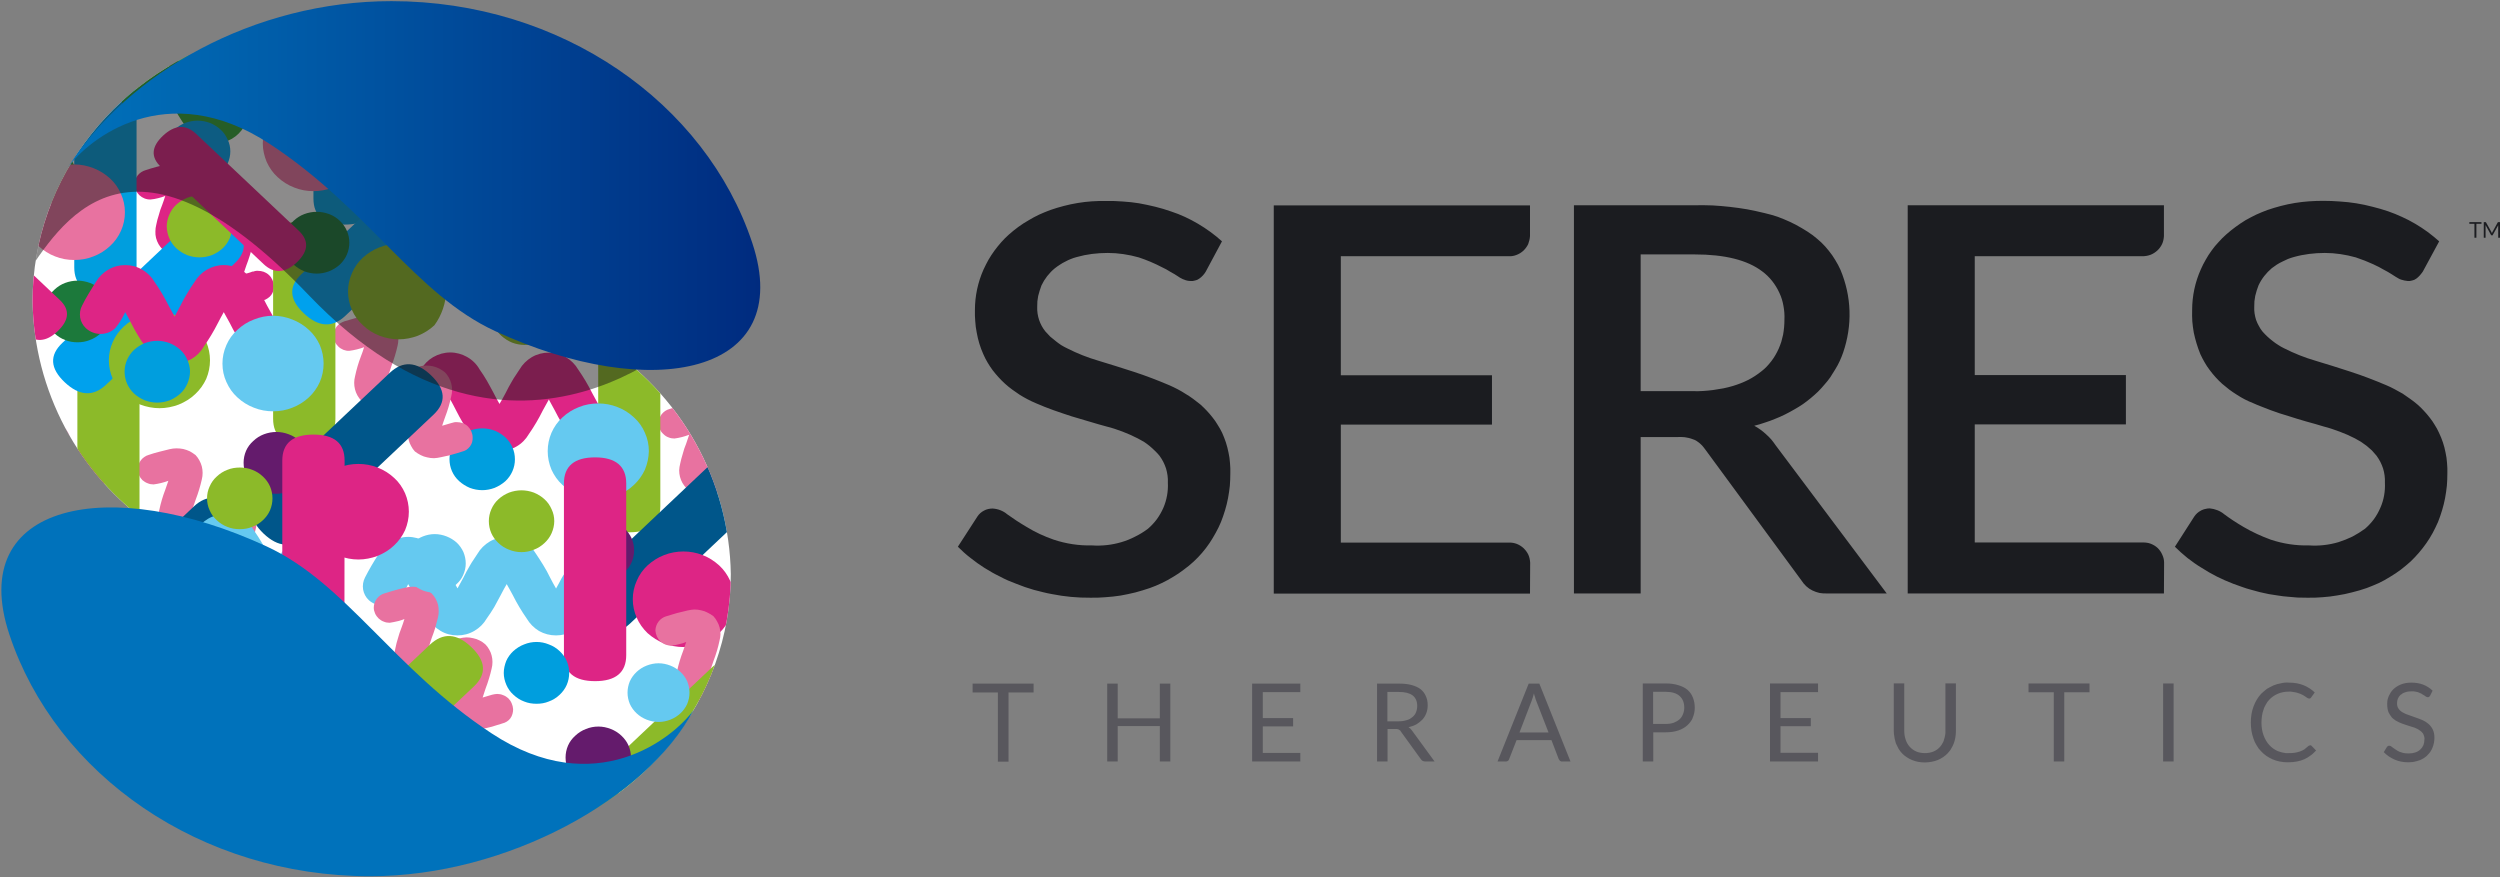 <svg version="1.2" xmlns="http://www.w3.org/2000/svg" viewBox="0 0 1525 535" width="1525" height="535">
	<rect x="0" y="0" width="1525" height="535" fill="#808080" stroke="none"/>
	<title>seres-logo-optimized-svg</title>
	<defs>
		<clipPath clipPathUnits="userSpaceOnUse" id="cp1">
			<path d="m399.55 236.43c9.59 10.18 17.88 21.49 24.69 33.7 6.82 12.2 12.1 25.2 15.74 38.7 3.63 13.5 5.59 27.39 5.82 41.37 0 76.34-53.17 141.35-126.68 162.31-52.07 14.82-73.3-18.18-64.67-65.25l-89.16-38.98-72.87-87.83c-10.98-7.68-21-16.63-29.88-26.65-8.87-10.03-16.53-21.08-22.82-32.91-6.28-11.82-11.15-24.35-14.5-37.32-3.34-12.97-5.14-26.29-5.36-39.68 0-76.34 53.18-141.32 126.69-162.26 41.67-11.9 63.57 6.92 66.23 39.05l154.61 149.1c11.78 7.53 22.58 16.48 32.16 26.65zm-12.95 11.94c0 0.09 0.04 0.19 0.04 0.28z"/>
		</clipPath>
		<linearGradient id="g1" x1="41.4" y1="113.2" x2="463.9" y2="113.2" gradientUnits="userSpaceOnUse">
			<stop offset="0" stop-color="#0072bb"/>
			<stop offset="1" stop-color="#002b7f"/>
		</linearGradient>
		<linearGradient id="g2" x1="168542.4" y1="422.1" x2="168964.4" y2="422.1" gradientUnits="userSpaceOnUse">
			<stop offset="0" stop-color="#0072bb"/>
			<stop offset="1" stop-color="#002b7f"/>
		</linearGradient>
	</defs>
	<style>
		.s0 { fill: #1b1c20 } 
		.s1 { fill: #ffffff } 
		.s2 { fill: #dd2585 } 
		.s3 { fill: #e872a0 } 
		.s4 { fill: #8cba29 } 
		.s5 { fill: #00568a } 
		.s6 { fill: #65c9f0 } 
		.s7 { fill: #009ede } 
		.s8 { fill: #641b6c } 
		.s9 { fill: #32a337 } 
		.s10 { fill: #00a1ed } 
		.s11 { fill: #1c793b } 
		.s12 { opacity: .5;fill: #1a1818 } 
		.s13 { fill: url(#g1) } 
		.s14 { fill: url(#g2) } 
		.s15 { fill: #58575d } 
	</style>
	<path id="TM" class="s0" aria-label="TM"  d="m1513.7 135.5v1h-3.1v8.5h-1.2v-8.5h-3.1v-1zm10.3 0h1v9.5h-1.1v-7q0-0.1 0-0.3 0-0.2 0-0.3l-3.3 5.9q-0.1 0.3-0.4 0.3h-0.2q-0.3 0-0.5-0.3l-3.3-6q0 0.4 0 0.7v7h-1.1v-9.5h0.9q0.2 0 0.3 0 0.1 0 0.2 0.2l3.3 5.9q0.1 0.1 0.1 0.3 0.1 0.2 0.2 0.3 0-0.1 0.1-0.3 0.1-0.2 0.2-0.4l3.2-5.8q0.1-0.2 0.2-0.2 0.1 0 0.2 0z"/>
	<g id="Group_793_1_">
		<g id="Group_792_1_">
			<g id="Clip-Path: Group_791_1_" clip-path="url(#cp1)">
				<g id="Group_791_1_">
					<path id="Rectangle_7_1_" class="s1" d="m-45.8 40.3h523.5v443.5h-523.5z"/>
					<g id="Group_726_1_">
						<g id="Group_704_1_">
							<g id="Group_695_1_">
								<path id="Path_934_1_" class="s2" d="m382.7 264.8c-1.8 3.1-4.4 5.8-7.5 7.6-3.2 1.8-6.7 2.7-10.4 2.7-3.6 0-7.2-0.9-10.3-2.7-3.1-1.8-5.7-4.5-7.5-7.6q-4.8-6.9-8.5-14.3c-1.3-2.3-2.5-4.7-3.7-6.8-1.2 2.1-2.4 4.4-3.7 6.7q-3.7 7.5-8.5 14.4c-1.8 3.1-4.4 5.8-7.6 7.6-3.1 1.8-6.7 2.7-10.3 2.7-3.6 0-7.2-0.9-10.3-2.7-3.2-1.8-5.8-4.5-7.6-7.6q-4.8-6.9-8.5-14.3c-1.2-2.3-2.4-4.7-3.6-6.8-1.6 3.6-3.7 6.9-6.1 9.9-1.2 1.1-2.6 1.9-4.2 2.5-1.5 0.6-3.1 0.9-4.8 0.9-1.6 0-3.2-0.3-4.8-0.9-1.5-0.6-2.9-1.4-4.1-2.5q-1.4-1.3-2.3-3-0.9-1.7-1.2-3.6-0.4-1.8 0-3.7 0.3-1.9 1.2-3.6 0.9-1.8 1.9-3.6 1-1.9 2.1-3.7 1-1.8 2.1-3.5 1.1-1.8 2.3-3.5c1.8-3.2 4.4-5.8 7.5-7.6 3.2-1.8 6.7-2.8 10.4-2.8 3.6 0 7.2 1 10.3 2.8 3.2 1.8 5.8 4.4 7.6 7.6q1.2 1.7 2.3 3.4 1.1 1.8 2.2 3.6 1 1.8 2 3.6 1 1.8 2 3.7c1.2 2.3 2.4 4.7 3.6 6.7 1.2-2 2.5-4.3 3.7-6.6q0.9-1.9 1.9-3.7 1-1.9 2.1-3.7 1-1.8 2.2-3.5 1.1-1.8 2.3-3.5c1.8-3.1 4.4-5.7 7.6-7.6 3.1-1.8 6.7-2.7 10.3-2.7 3.6 0 7.2 0.9 10.3 2.7 3.2 1.9 5.8 4.5 7.6 7.6q4.8 6.9 8.5 14.3c1.2 2.3 2.5 4.7 3.7 6.8 1.2-2.1 2.4-4.4 3.6-6.7l0.1 0.1q0.8-1.7 2.2-3.1c1.2-1.1 2.6-2 4.2-2.6 1.5-0.6 3.2-0.9 4.8-0.9 1.7 0 3.3 0.3 4.8 0.9 1.6 0.6 3 1.5 4.2 2.6q1.5 1.2 2.5 2.9 1 1.6 1.3 3.5 0.4 1.9 0 3.8-0.3 1.9-1.3 3.5-3.8 7.5-8.6 14.4z"/>
							</g>
							<g id="Group_696_1_">
								<path id="Path_935_1_" class="s3" d="m463 332.9q-2.1 0-4.1-0.5-2.1-0.4-3.9-1.4-1.9-0.9-3.5-2.2-1.4-1.5-2.4-3.2-1-1.8-1.5-3.7-0.5-2-0.5-4 0-2 0.6-4 0.3-1.5 0.7-3.1 0.4-1.5 0.8-3.1 0.5-1.5 1-3 0.5-1.5 1.1-3c0.6-1.8 1.3-3.8 1.9-5.5-1.9 0.5-3.9 1.1-5.9 1.7q-1.6 0.6-3.2 1.1-1.6 0.5-3.2 0.9-1.6 0.4-3.2 0.8-1.7 0.4-3.3 0.7-2 0.5-4.1 0.5-2.1 0-4.2-0.4-2-0.5-3.9-1.4-1.9-1-3.5-2.3-1.4-1.5-2.4-3.2-1-1.8-1.5-3.7-0.5-2-0.5-4 0.1-2 0.6-4 0.3-1.5 0.7-3 0.4-1.6 0.9-3.1 0.4-1.5 0.9-3.1 0.5-1.5 1.1-2.9c0.7-1.9 1.3-3.8 1.9-5.6-2.9 1.1-5.9 1.9-9 2.3-1.2 0-2.5-0.2-3.6-0.7-1.2-0.4-2.2-1.1-3.1-2-0.9-0.8-1.7-1.8-2.2-3-0.5-1.1-0.8-2.3-0.8-3.6q0-1.5 0.5-2.9 0.5-1.4 1.4-2.6 0.9-1.1 2.1-2 1.2-0.8 2.7-1.2 6.3-2.1 12.8-3.5 2.1-0.5 4.2-0.6 2.1 0 4.1 0.5 2.1 0.5 4 1.4 1.9 0.9 3.5 2.3 1.4 1.4 2.4 3.2 0.9 1.7 1.4 3.7 0.5 1.9 0.5 3.9 0 2.1-0.5 4-1.4 6.2-3.7 12.2c-0.6 1.9-1.3 3.8-1.8 5.5 1.8-0.5 3.8-1.1 5.8-1.8q6.4-2.1 12.9-3.4 2.1-0.5 4.2-0.5 2.1 0 4.1 0.4 2.1 0.5 3.9 1.4 1.9 1 3.5 2.3 1.4 1.5 2.4 3.2 1 1.8 1.5 3.7 0.5 2 0.5 4 0 2-0.6 4-1.3 6.2-3.6 12.2c-0.6 1.8-1.3 3.7-1.9 5.5 1.9-0.5 3.8-1.1 5.8-1.8v0.1q0.4-0.1 0.8-0.2 0.3-0.1 0.7-0.2 0.4 0 0.8 0 0.4-0.1 0.7-0.1c1.3 0 2.5 0.2 3.7 0.6 1.2 0.5 2.2 1.2 3.1 2 0.9 0.9 1.7 1.9 2.2 3 0.5 1.2 0.8 2.4 0.8 3.6q0.1 1.5-0.3 3-0.5 1.4-1.4 2.6-0.9 1.2-2.1 2.1-1.3 0.8-2.7 1.1-1.6 0.6-3.2 1-1.6 0.5-3.2 0.9-1.7 0.5-3.3 0.8-1.6 0.4-3.3 0.8-2 0.5-4.1 0.5z"/>
							</g>
							<g id="Group_697_1_">
								<path id="Path_936_1_" class="s4" d="m402.8 308.8c0 10.6-6.3 15.9-19 15.9q-18.9 0-18.9-15.9v-104.7q0-15.9 19-15.9 18.9 0 18.9 15.9z"/>
							</g>
							<g id="Group_698_1_">
								<path id="Path_937_1_" class="s5" d="m384.4 380.3q-12 11.2-25.4-1.4-13.3-12.7-1.5-23.9l78.4-74.1c7.9-7.5 16.4-7 25.3 1.5 8.9 8.4 9.4 16.4 1.6 23.9z"/>
							</g>
							<g id="Group_699_1_">
								<path id="Path_938_1_" class="s6" d="m386.7 295.8c-2.9 2.8-6.4 4.9-10.1 6.4-3.7 1.4-7.7 2.2-11.7 2.2-4 0-8-0.8-11.7-2.2-3.8-1.5-7.2-3.6-10.1-6.4-2.9-2.6-5.1-5.8-6.7-9.3-1.5-3.6-2.3-7.4-2.3-11.3 0-3.9 0.8-7.7 2.3-11.2 1.6-3.6 3.8-6.8 6.7-9.4 2.9-2.7 6.4-4.9 10.1-6.3 3.7-1.5 7.7-2.2 11.7-2.2 4 0 8 0.7 11.7 2.2 3.8 1.4 7.2 3.6 10.1 6.3 2.9 2.6 5.2 5.8 6.7 9.4 1.6 3.5 2.4 7.3 2.4 11.2-0.1 3.9-0.9 7.7-2.4 11.3-1.6 3.5-3.9 6.7-6.7 9.3z"/>
							</g>
							<g id="Group_700_1_">
								<path id="Path_939_1_" class="s2" d="m438.7 386.2c-3 2.7-6.4 4.8-10.1 6.3-3.8 1.4-7.7 2.2-11.8 2.2-4 0-7.9-0.8-11.7-2.2-3.7-1.5-7.1-3.6-10.1-6.3-2.8-2.7-5.1-5.9-6.6-9.4-1.6-3.6-2.4-7.4-2.4-11.3 0-3.8 0.8-7.7 2.4-11.2 1.5-3.6 3.8-6.8 6.6-9.4 3-2.7 6.4-4.9 10.1-6.3 3.8-1.5 7.8-2.2 11.8-2.2 4 0 7.9 0.7 11.7 2.2 3.7 1.4 7.1 3.6 10.1 6.3 2.8 2.6 5.1 5.8 6.7 9.4 1.5 3.5 2.3 7.4 2.3 11.2 0 3.9-0.8 7.7-2.4 11.3-1.5 3.5-3.8 6.7-6.6 9.4z"/>
							</g>
							<g id="Group_701_1_">
								<path id="Path_940_1_" class="s7" d="m308.3 293.5c-1.9 1.7-4.2 3.1-6.6 4.1-2.4 0.9-5 1.4-7.5 1.4-2.6 0-5.2-0.5-7.6-1.4-2.4-1-4.6-2.4-6.5-4.1-1.9-1.7-3.4-3.8-4.4-6.1-1-2.3-1.5-4.7-1.5-7.3 0-2.5 0.5-4.9 1.5-7.2 1-2.3 2.5-4.4 4.4-6.1 1.9-1.7 4.1-3.1 6.5-4.1 2.4-0.9 5-1.4 7.6-1.4 2.6 0 5.1 0.5 7.6 1.4 2.4 1 4.6 2.4 6.5 4.1 1.8 1.7 3.3 3.8 4.3 6.1 1 2.3 1.5 4.7 1.5 7.3 0 2.5-0.5 4.9-1.5 7.2-1 2.3-2.5 4.4-4.3 6.1z"/>
							</g>
							<g id="Group_702_1_">
								<path id="Path_941_1_" class="s8" d="m380.9 349c-1.9 1.8-4.1 3.2-6.5 4.1-2.4 1-5 1.5-7.6 1.5-2.6 0-5.1-0.5-7.5-1.5-2.5-0.9-4.7-2.3-6.6-4.1-1.8-1.7-3.3-3.7-4.3-6-1-2.3-1.5-4.8-1.5-7.3 0-2.5 0.5-5 1.5-7.3 1-2.3 2.5-4.3 4.3-6 1.9-1.8 4.2-3.2 6.6-4.1 2.4-0.9 5-1.4 7.5-1.4 2.6 0 5.2 0.5 7.6 1.4 2.4 0.9 4.6 2.3 6.6 4.1 1.8 1.7 3.3 3.8 4.3 6 1 2.3 1.5 4.8 1.5 7.3 0 2.5-0.5 5-1.5 7.3-1 2.3-2.5 4.3-4.4 6z"/>
							</g>
							<g id="Group_703_1_">
								<path id="Path_942_1_" class="s4" d="m334.1 204.9c-1.9 1.7-4.1 3.1-6.6 4.1-2.4 0.9-4.9 1.4-7.5 1.4-2.6 0-5.2-0.5-7.6-1.4-2.4-1-4.6-2.4-6.5-4.1-1.9-1.7-3.4-3.8-4.4-6.1-1-2.3-1.5-4.8-1.5-7.3 0-2.5 0.5-4.9 1.5-7.2 1-2.3 2.5-4.4 4.4-6.1 1.9-1.7 4.1-3.1 6.5-4.1 2.4-0.9 5-1.4 7.6-1.4 2.6 0 5.1 0.5 7.6 1.4 2.4 1 4.6 2.4 6.5 4.1 1.8 1.7 3.3 3.8 4.3 6.1 1 2.3 1.5 4.7 1.5 7.2 0 2.6-0.5 5-1.5 7.3-1 2.3-2.5 4.4-4.3 6.1z"/>
							</g>
						</g>
						<g id="Group_714_1_">
							<g id="Group_705_1_">
								<path id="Path_943_1_" class="s6" d="m357.1 377.3c-1.8 3.1-4.4 5.7-7.6 7.6-3.1 1.8-6.7 2.7-10.3 2.7-3.7 0-7.2-0.9-10.4-2.7-3.1-1.9-5.7-4.5-7.5-7.6q-4.8-6.9-8.5-14.3c-1.3-2.3-2.5-4.7-3.7-6.7-1.2 2-2.4 4.3-3.6 6.6q-1 1.9-2 3.7-1 1.9-2 3.7-1.1 1.8-2.2 3.5-1.2 1.8-2.4 3.5c-1.8 3.1-4.4 5.7-7.5 7.5-3.2 1.9-6.7 2.8-10.4 2.8-3.6 0-7.2-0.9-10.3-2.8-3.1-1.8-5.7-4.4-7.5-7.5q-4.8-6.9-8.6-14.3c-1.2-2.3-2.4-4.7-3.6-6.7-1.6 3.5-3.6 6.8-6.1 9.8-1.2 1.1-2.6 1.9-4.1 2.5-1.6 0.6-3.2 0.9-4.8 0.9-1.7 0-3.3-0.3-4.8-0.9-1.6-0.6-3-1.4-4.2-2.5q-1.4-1.3-2.3-3-0.9-1.7-1.2-3.5-0.3-1.9 0-3.8 0.3-1.9 1.2-3.6 0.9-1.8 1.9-3.6 1-1.9 2.1-3.7 1-1.8 2.1-3.5 1.1-1.8 2.3-3.5c1.8-3.2 4.4-5.8 7.6-7.6 3.1-1.8 6.7-2.8 10.3-2.8 3.6 0 7.2 1 10.3 2.8 3.2 1.8 5.8 4.4 7.6 7.6q4.8 6.8 8.5 14.3c1.2 2.3 2.4 4.6 3.7 6.7 1.1-2 2.4-4.3 3.6-6.6q0.9-1.9 1.9-3.7 1-1.9 2.1-3.7 1-1.8 2.2-3.5 1.1-1.8 2.3-3.5c1.8-3.1 4.4-5.7 7.6-7.6 3.1-1.8 6.7-2.7 10.3-2.7 3.6 0 7.2 0.9 10.3 2.7 3.2 1.9 5.8 4.5 7.6 7.6q1.2 1.7 2.3 3.5 1.1 1.7 2.2 3.5 1.1 1.8 2.1 3.6 1 1.9 1.9 3.7c1.2 2.4 2.5 4.7 3.7 6.8 1.2-2.1 2.4-4.4 3.6-6.7v0.1q0.2-0.5 0.5-0.9 0.3-0.4 0.5-0.8 0.3-0.3 0.7-0.7 0.3-0.4 0.6-0.7c1.2-1.1 2.6-2 4.2-2.6 1.5-0.6 3.1-0.9 4.8-0.9 1.6 0 3.3 0.3 4.8 0.9 1.5 0.6 2.9 1.5 4.1 2.6 1 0.8 1.9 1.7 2.6 2.8 0.6 1.1 1.1 2.3 1.3 3.6 0.2 1.2 0.2 2.5 0 3.8-0.3 1.2-0.7 2.4-1.4 3.5q-3.7 7.5-8.5 14.3z"/>
							</g>
							<g id="Group_706_1_">
								<path id="Path_944_1_" class="s3" d="m461.2 459.3q-2.1 0-4.2-0.5-2-0.4-3.9-1.4-1.9-0.9-3.5-2.2-1.4-1.5-2.4-3.2-1-1.8-1.5-3.8-0.4-1.9-0.4-3.9 0-2.1 0.5-4 0.4-1.5 0.8-3.1 0.4-1.5 0.8-3 0.5-1.6 1-3.1 0.5-1.5 1-3c0.7-1.8 1.4-3.8 1.9-5.5-1.8 0.5-3.8 1.1-5.8 1.8q-6.4 2.1-13 3.4-2 0.5-4.1 0.5-2.1 0-4.1-0.4-2.1-0.5-4-1.4-1.9-1-3.5-2.3c-3.8-3.9-5.2-9.6-3.8-14.8q1.4-6.3 3.7-12.3c0.6-1.8 1.3-3.8 1.9-5.5q-1.1 0.4-2.2 0.8-1.1 0.3-2.3 0.6-1.1 0.3-2.2 0.5-1.2 0.2-2.3 0.3c-1.3 0.1-2.5-0.2-3.7-0.6-1.1-0.5-2.2-1.1-3.1-2-0.9-0.8-1.6-1.9-2.1-3-0.5-1.1-0.8-2.3-0.9-3.6 0.1-4 2.8-7.6 6.7-8.7q6.4-2.1 12.9-3.5 2.1-0.5 4.2-0.6 2.1 0 4.1 0.5 2.1 0.4 3.9 1.4 1.9 0.9 3.6 2.2 1.4 1.5 2.3 3.3 1 1.7 1.5 3.7 0.5 1.9 0.5 4-0.1 2-0.6 3.9-1.3 6.2-3.6 12.2c-0.7 1.9-1.3 3.8-1.9 5.5 1.9-0.5 3.9-1.1 5.9-1.7q6.3-2.2 12.9-3.4 2-0.6 4.1-0.6 2.1 0 4.2 0.4 2 0.5 3.9 1.4 1.9 1 3.5 2.3 1.4 1.5 2.4 3.2 1 1.8 1.5 3.7 0.5 2 0.4 4 0 2-0.5 4-1.4 6.2-3.6 12.1c-0.7 1.9-1.4 3.8-1.9 5.6 1.8-0.5 3.8-1.1 5.8-1.8v0.1q1.5-0.5 3-0.5c1.2 0 2.5 0.2 3.7 0.6 1.1 0.5 2.2 1.1 3.1 2 0.9 0.8 1.6 1.9 2.1 3 0.6 1.1 0.8 2.4 0.9 3.6q0.1 1.5-0.4 3-0.4 1.4-1.3 2.6-0.9 1.2-2.2 2.1-1.3 0.8-2.7 1.1-1.6 0.5-3.2 1-1.6 0.5-3.2 0.9-1.6 0.5-3.3 0.8-1.6 0.4-3.2 0.7-2.1 0.5-4.1 0.6z"/>
							</g>
							<g id="Group_707_1_">
								<path id="Path_945_1_" class="s2" d="m382 399.6c0 10.6-6.4 15.9-19 15.9-12.6 0-19-5.3-19-15.9v-104.7c0-10.6 6.4-15.9 19-15.9 12.6 0 19 5.4 19 15.9z"/>
							</g>
							<g id="Group_708_1_">
								<path id="Path_946_1_" class="s4" d="m382.6 506.7c-8 7.5-16.5 7-25.4-1.4-9-8.5-9.4-16.5-1.5-24l78.4-74q11.9-11.2 25.3 1.5 13.4 12.6 1.5 23.9z"/>
							</g>
							<g id="Group_709_1_">
								<path id="Path_947_1_" class="s6" d="m415.1 435.1c-1.8 1.7-3.9 3-6.2 3.9-2.3 0.9-4.7 1.4-7.2 1.4-2.4 0-4.9-0.5-7.2-1.4-2.3-0.9-4.4-2.2-6.2-3.9-1.7-1.6-3.1-3.5-4.1-5.7-0.9-2.2-1.4-4.5-1.4-6.9 0-2.4 0.5-4.7 1.4-6.9 1-2.2 2.4-4.1 4.1-5.7 1.8-1.7 3.9-3 6.2-3.9 2.3-0.9 4.8-1.4 7.2-1.4 2.5 0 4.9 0.5 7.2 1.4 2.3 0.9 4.4 2.2 6.2 3.9 1.7 1.6 3.1 3.5 4.1 5.7 0.9 2.2 1.4 4.5 1.4 6.9 0 2.4-0.5 4.7-1.4 6.9-1 2.2-2.4 4.1-4.1 5.7z"/>
							</g>
							<g id="Group_710_1_">
								<path id="Path_948_1_" class="s2" d="m436.8 512.5c-2.9 2.7-6.4 4.9-10.1 6.4-3.7 1.4-7.7 2.2-11.7 2.2-4 0-8-0.8-11.7-2.2-3.8-1.5-7.2-3.7-10.1-6.4-2.9-2.6-5.2-5.8-6.7-9.3-1.6-3.6-2.4-7.4-2.4-11.3 0-3.9 0.8-7.7 2.4-11.2 1.5-3.6 3.8-6.8 6.7-9.4 2.9-2.7 6.3-4.9 10.1-6.3 3.7-1.5 7.7-2.2 11.7-2.2 4 0 8 0.7 11.7 2.2 3.8 1.4 7.2 3.6 10.1 6.3 2.9 2.6 5.1 5.8 6.7 9.4 1.5 3.5 2.3 7.4 2.3 11.2 0 3.9-0.8 7.7-2.3 11.3-1.6 3.5-3.9 6.7-6.7 9.3z"/>
							</g>
							<g id="Group_711_1_">
								<path id="Path_949_1_" class="s7" d="m341.4 423.8c-1.9 1.8-4.1 3.2-6.6 4.1-2.4 1-4.9 1.4-7.5 1.4-2.6 0-5.2-0.4-7.6-1.4-2.4-0.9-4.6-2.3-6.5-4.1-1.9-1.7-3.3-3.7-4.3-6-1-2.3-1.6-4.8-1.6-7.3 0-2.5 0.6-5 1.5-7.3 1-2.3 2.5-4.3 4.3-6 2-1.8 4.2-3.2 6.6-4.1 2.4-1 5-1.5 7.6-1.5 2.6 0 5.1 0.5 7.5 1.5 2.5 0.9 4.7 2.3 6.6 4.1 1.8 1.7 3.3 3.7 4.3 6 1 2.3 1.5 4.8 1.5 7.3 0 2.5-0.5 5-1.5 7.3-1 2.3-2.5 4.3-4.3 6z"/>
							</g>
							<g id="Group_712_1_">
								<path id="Path_950_1_" class="s8" d="m379.1 475.4c-1.9 1.8-4.2 3.2-6.6 4.1-2.4 1-4.9 1.5-7.5 1.5-2.6 0-5.2-0.5-7.6-1.5-2.4-0.9-4.6-2.3-6.5-4.1-1.9-1.7-3.4-3.7-4.4-6-1-2.3-1.5-4.8-1.5-7.3 0-2.5 0.5-5 1.5-7.3 1-2.3 2.5-4.3 4.4-6 1.9-1.8 4.1-3.2 6.5-4.1 2.4-1 5-1.5 7.6-1.5 2.6 0 5.1 0.5 7.6 1.5 2.4 0.9 4.6 2.3 6.5 4.1 1.8 1.7 3.3 3.7 4.3 6 1 2.3 1.5 4.8 1.5 7.3 0 2.5-0.5 5-1.5 7.3-1 2.3-2.5 4.3-4.3 6z"/>
							</g>
							<g id="Group_713_1_">
								<path id="Path_951_1_" class="s4" d="m332.2 331.2c-1.9 1.8-4.1 3.2-6.5 4.1-2.4 1-5 1.5-7.6 1.5-2.6 0-5.2-0.5-7.6-1.5-2.4-0.9-4.6-2.3-6.5-4.1-1.8-1.7-3.3-3.7-4.3-6-1-2.3-1.5-4.8-1.5-7.3 0-2.5 0.5-4.9 1.5-7.2 1-2.3 2.4-4.4 4.3-6.1 1.9-1.8 4.1-3.1 6.5-4.1 2.4-0.9 5-1.4 7.6-1.4 2.6 0 5.2 0.5 7.6 1.4 2.4 1 4.6 2.3 6.5 4.1 1.9 1.7 3.3 3.8 4.3 6.1 1.1 2.3 1.6 4.7 1.6 7.2 0 2.5-0.6 5-1.6 7.3-1 2.3-2.5 4.3-4.3 6z"/>
							</g>
						</g>
						<g id="Group_724_1_">
							<g id="Group_715_1_">
								<path id="Path_952_1_" class="s9" d="m380.9 91c-1.8 3.2-4.4 5.8-7.5 7.6-3.2 1.8-6.7 2.8-10.4 2.8-3.6 0-7.2-1-10.3-2.8-3.1-1.8-5.7-4.4-7.5-7.6q-1.2-1.7-2.4-3.4-1.1-1.8-2.2-3.6-1-1.7-2-3.6-1-1.8-2-3.7c-1.2-2.3-2.4-4.6-3.6-6.7-1.2 2.1-2.5 4.4-3.7 6.7q-3.7 7.5-8.5 14.3c-1.8 3.2-4.4 5.8-7.6 7.6-3.1 1.8-6.7 2.8-10.3 2.8-3.6 0-7.2-1-10.3-2.8-3.2-1.8-5.8-4.4-7.6-7.6q-1.2-1.7-2.3-3.4-1.1-1.8-2.2-3.6-1.1-1.7-2.1-3.6-1-1.8-1.9-3.7c-1.2-2.3-2.5-4.6-3.6-6.7-1.6 3.5-3.7 6.8-6.1 9.8-1.2 1.1-2.6 2-4.2 2.6-1.5 0.6-3.1 0.9-4.8 0.9-1.6 0-3.2-0.3-4.8-0.9-1.5-0.6-2.9-1.5-4.1-2.6q-1.4-1.3-2.3-3-0.9-1.6-1.3-3.5-0.3-1.9 0-3.8 0.4-1.9 1.3-3.5 0.9-1.9 1.9-3.7 1-1.8 2.1-3.6 1-1.8 2.1-3.6 1.1-1.8 2.3-3.5c1.8-3.1 4.4-5.8 7.5-7.6 3.2-1.8 6.7-2.7 10.4-2.7 3.6 0 7.2 0.9 10.3 2.7 3.1 1.8 5.8 4.5 7.6 7.6q4.7 6.9 8.5 14.3c1.2 2.3 2.4 4.7 3.6 6.7 1.2-2 2.5-4.3 3.7-6.6q3.7-7.5 8.5-14.4c1.8-3.1 4.4-5.7 7.6-7.5 3.1-1.8 6.7-2.8 10.3-2.8 3.6 0 7.2 1 10.3 2.8 3.2 1.8 5.8 4.4 7.6 7.5q4.8 6.9 8.5 14.4c1.2 2.3 2.5 4.6 3.7 6.7 1.1-2.1 2.4-4.4 3.6-6.6q0.3-0.4 0.5-0.8 0.3-0.5 0.6-0.8 0.2-0.4 0.6-0.8 0.3-0.3 0.6-0.7c1.2-1.1 2.7-2 4.2-2.6 1.5-0.6 3.1-0.9 4.8-0.9 1.6 0 3.3 0.3 4.8 0.9 1.5 0.6 2.9 1.5 4.2 2.6q1.5 1.2 2.5 2.9 1 1.6 1.3 3.5 0.3 1.9 0 3.8-0.4 1.9-1.4 3.6-3.7 7.4-8.5 14.3z"/>
							</g>
							<g id="Group_716_1_">
								<path id="Path_953_1_" class="s2" d="m461.2 159.1q-2.1 0-4.2-0.4-2-0.5-3.9-1.4-1.9-1-3.5-2.3-1.4-1.4-2.4-3.2-0.9-1.8-1.4-3.7-0.5-2-0.5-4 0-2 0.5-4 0.4-1.5 0.8-3.1 0.4-1.5 0.8-3 0.5-1.5 1-3.1 0.5-1.5 1-3c0.7-1.8 1.4-3.7 1.9-5.5-1.8 0.5-3.8 1.2-5.8 1.8q-1.6 0.5-3.2 1-1.6 0.5-3.2 0.9-1.6 0.4-3.3 0.8-1.6 0.4-3.2 0.7-2.1 0.5-4.2 0.5-2.1 0.1-4.1-0.4-2.1-0.5-4-1.4-1.9-0.9-3.5-2.3c-3.7-3.9-5.2-9.6-3.7-14.8q0.3-1.6 0.7-3.1 0.4-1.6 0.8-3.1 0.5-1.5 1-3 0.5-1.5 1.1-3c0.6-1.9 1.3-3.8 1.9-5.6q-1.1 0.5-2.2 0.8-1.1 0.4-2.3 0.6-1.1 0.3-2.2 0.5-1.2 0.2-2.3 0.4c-1.3 0-2.5-0.2-3.7-0.7-1.1-0.4-2.2-1.1-3.1-2-0.9-0.8-1.6-1.8-2.1-3-0.5-1.1-0.8-2.3-0.9-3.5q0-1.5 0.5-2.9 0.5-1.4 1.4-2.6 0.9-1.2 2.2-2 1.2-0.9 2.6-1.3 1.6-0.5 3.2-1 1.6-0.5 3.2-0.9 1.6-0.4 3.3-0.8 1.6-0.4 3.2-0.8 2.1-0.5 4.2-0.5 2.1 0 4.1 0.4 2.1 0.5 4 1.4 1.8 0.9 3.5 2.3 1.4 1.4 2.3 3.2 1 1.8 1.5 3.7 0.5 2 0.5 4-0.1 2-0.6 3.9-1.3 6.3-3.6 12.2c-0.6 1.9-1.3 3.8-1.9 5.6 1.9-0.5 3.9-1.2 5.9-1.8q6.3-2.2 12.9-3.4 2-0.5 4.1-0.5 2.1-0.1 4.2 0.4 2 0.5 3.9 1.4 1.9 0.9 3.5 2.3 1.4 1.4 2.4 3.2 1 1.7 1.5 3.7 0.5 1.9 0.4 4 0 2-0.5 3.9-0.3 1.6-0.7 3.1-0.4 1.5-0.9 3.1-0.4 1.5-0.9 3-0.6 1.5-1.1 3c-0.7 1.9-1.4 3.8-1.9 5.5 1.8-0.5 3.8-1.1 5.8-1.7q0.4-0.1 0.7-0.2 0.4-0.1 0.8-0.1 0.4-0.1 0.7-0.1 0.4 0 0.8-0.1c1.3 0 2.5 0.2 3.7 0.7 1.1 0.4 2.2 1.1 3.1 1.9 0.9 0.9 1.6 1.9 2.2 3.1 0.5 1.1 0.8 2.3 0.8 3.6q0.1 1.5-0.4 2.9-0.4 1.5-1.3 2.7-0.9 1.2-2.2 2-1.3 0.8-2.7 1.1-1.6 0.6-3.2 1.1-1.6 0.5-3.2 0.9-1.6 0.4-3.3 0.8-1.6 0.4-3.2 0.7-2 0.5-4.1 0.5z"/>
							</g>
							<g id="Group_717_1_">
								<path id="Path_954_1_" class="s7" d="m401 135q0 16-19 16-19 0-19-16v-104.7q0-15.9 19-15.9 19 0.1 19 15.9z"/>
							</g>
							<g id="Group_718_1_">
								<path id="Path_955_1_" class="s10" d="m382.6 206.5c-8 7.5-16.5 7.1-25.4-1.4-8.9-8.4-9.4-16.4-1.5-23.9l78.4-74q11.9-11.3 25.3 1.4 13.4 12.7 1.5 23.9z"/>
							</g>
							<g id="Group_719_1_">
								<path id="Path_956_1_" class="s3" d="m384.8 122.1c-2.9 2.7-6.3 4.8-10.1 6.3-3.7 1.5-7.7 2.2-11.7 2.2-4 0-8-0.7-11.7-2.2-3.7-1.5-7.1-3.6-10.1-6.3-2.8-2.7-5.1-5.8-6.7-9.4-1.5-3.5-2.3-7.4-2.3-11.2 0-3.9 0.8-7.7 2.3-11.3 1.6-3.5 3.9-6.7 6.7-9.3 3-2.8 6.4-4.9 10.1-6.4 3.8-1.4 7.7-2.2 11.7-2.2 4.1 0 8 0.8 11.8 2.2 3.7 1.5 7.1 3.6 10.1 6.4 2.8 2.6 5.1 5.8 6.6 9.3 1.6 3.6 2.4 7.4 2.4 11.3 0 3.8-0.9 7.7-2.4 11.2-1.6 3.6-3.8 6.7-6.7 9.4z"/>
							</g>
							<g id="Group_720_1_">
								<path id="Path_957_1_" class="s4" d="m436.8 212.4c-2.9 2.7-6.4 4.9-10.1 6.3-3.7 1.5-7.7 2.2-11.7 2.2-4 0-8-0.7-11.7-2.2-3.8-1.4-7.2-3.6-10.1-6.3-2.9-2.6-5.1-5.8-6.7-9.4-1.6-3.5-2.4-7.3-2.4-11.2 0-3.9 0.8-7.7 2.4-11.3 1.6-3.5 3.8-6.7 6.7-9.3 2.9-2.7 6.3-4.9 10.1-6.3 3.7-1.5 7.7-2.3 11.7-2.3 4 0 8 0.8 11.7 2.3 3.8 1.4 7.2 3.6 10.1 6.3 2.9 2.6 5.1 5.8 6.7 9.3 1.5 3.6 2.3 7.4 2.3 11.3 0 3.9-0.8 7.7-2.3 11.2-1.6 3.6-3.8 6.8-6.7 9.4z"/>
							</g>
							<g id="Group_721_1_">
								<path id="Path_958_1_" class="s10" d="m306.4 119.7c-1.9 1.8-4.1 3.2-6.5 4.1-2.4 1-5 1.5-7.6 1.5-2.6 0-5.1-0.5-7.5-1.5-2.4-0.9-4.7-2.3-6.6-4.1-1.8-1.7-3.3-3.7-4.3-6-1-2.3-1.5-4.8-1.5-7.3 0-2.5 0.5-5 1.5-7.3 1-2.3 2.5-4.3 4.3-6 1.9-1.8 4.2-3.2 6.6-4.1 2.4-1 4.9-1.4 7.5-1.4 2.6 0 5.2 0.4 7.6 1.4 2.4 0.9 4.6 2.3 6.5 4.1 1.9 1.7 3.3 3.7 4.3 6 1 2.3 1.6 4.8 1.6 7.3 0 2.5-0.6 5-1.6 7.3-1 2.3-2.4 4.3-4.3 6z"/>
							</g>
							<g id="Group_722_1_">
								<path id="Path_959_1_" class="s11" d="m379.1 175.3c-1.9 1.7-4.2 3.1-6.6 4.1-2.4 0.9-4.9 1.4-7.5 1.4-2.6 0-5.2-0.5-7.6-1.4-2.4-1-4.6-2.4-6.5-4.1-1.9-1.7-3.4-3.8-4.4-6.1-1-2.3-1.5-4.7-1.5-7.2 0-2.5 0.5-5 1.5-7.3 1-2.3 2.5-4.4 4.4-6.1 1.9-1.7 4.1-3.1 6.5-4.1 2.4-0.9 5-1.4 7.6-1.4 2.6 0 5.1 0.5 7.5 1.4 2.5 1 4.7 2.4 6.6 4.1 1.8 1.7 3.3 3.8 4.3 6.1 1 2.3 1.5 4.8 1.5 7.3 0 2.5-0.5 4.9-1.5 7.2-1 2.3-2.5 4.4-4.3 6.1z"/>
							</g>
							<g id="Group_723_1_">
								<path id="Path_960_1_" class="s4" d="m332.2 31.2c-1.9 1.7-4.1 3.1-6.5 4-2.5 1-5 1.5-7.6 1.5-2.6 0-5.2-0.5-7.6-1.5-2.4-0.9-4.6-2.3-6.5-4-1.8-1.7-3.3-3.8-4.3-6.1-1-2.3-1.5-4.8-1.5-7.3 0-2.5 0.5-5 1.5-7.3 1-2.3 2.4-4.3 4.3-6 1.9-1.8 4.1-3.2 6.5-4.1 2.4-1 5-1.4 7.6-1.4 2.6 0 5.2 0.4 7.6 1.4 2.4 0.9 4.6 2.3 6.5 4.1 1.9 1.7 3.3 3.7 4.3 6 1 2.3 1.6 4.8 1.6 7.3-0.1 2.5-0.6 5-1.6 7.3-1 2.3-2.5 4.4-4.3 6.1z"/>
							</g>
						</g>
						<g id="Group_725_1_">
							<path id="Path_961_1_" class="s2" d="m354.1 154.8c6.3 6 6 12.4-1.2 19.1q-10.7 10.1-20.2 1.2l-62.7-59.2c-6.3-6-5.9-12.4 1.3-19.1q10.7-10.1 20.2-1.2z"/>
						</g>
					</g>
					<g id="Group_758_1_">
						<g id="Group_736_1_">
							<g id="Group_727_1_">
								<path id="Path_962_1_" class="s2" d="m65.1 292.8c-1.8 3.2-4.4 5.8-7.6 7.6-3.1 1.8-6.7 2.8-10.3 2.8-3.6 0-7.2-1-10.3-2.8-3.2-1.8-5.8-4.4-7.6-7.6q-4.8-6.8-8.5-14.3c-1.2-2.3-2.5-4.6-3.7-6.7-1.2 2-2.4 4.4-3.6 6.7q-3.8 7.5-8.6 14.3c-1.8 3.2-4.4 5.8-7.5 7.6-3.1 1.9-6.7 2.8-10.3 2.8-3.7 0-7.2-0.9-10.4-2.8-3.1-1.8-5.7-4.4-7.5-7.6q-1.2-1.7-2.3-3.4-1.2-1.8-2.2-3.6-1.1-1.7-2.1-3.6-1-1.8-1.9-3.7c-1.3-2.3-2.5-4.6-3.7-6.7-1.6 3.5-3.6 6.8-6.1 9.8-1.2 1.1-2.6 2-4.1 2.6-1.5 0.6-3.2 0.9-4.8 0.9-1.7 0-3.3-0.3-4.8-0.9-1.5-0.6-3-1.5-4.2-2.6q-1.4-1.3-2.3-2.9-0.9-1.7-1.2-3.6-0.3-1.9 0-3.8 0.3-1.9 1.2-3.5 1-1.9 2-3.7 1-1.8 2-3.6 1.1-1.8 2.2-3.6 1.1-1.7 2.2-3.5c1.8-3.1 4.4-5.7 7.6-7.5 3.1-1.8 6.7-2.8 10.3-2.8 3.7 0 7.2 1 10.4 2.8 3.1 1.8 5.7 4.4 7.5 7.5q1.2 1.8 2.3 3.5 1.2 1.8 2.2 3.5 1.1 1.8 2.1 3.7 1 1.8 1.9 3.7c1.2 2.2 2.5 4.6 3.7 6.7 1.2-2.1 2.4-4.4 3.6-6.7q1-1.9 2-3.7 1-1.8 2-3.6 1.1-1.8 2.2-3.6 1.2-1.7 2.4-3.4c1.8-3.2 4.4-5.8 7.5-7.6 3.2-1.8 6.7-2.8 10.3-2.8 3.7 0 7.2 1 10.4 2.8 3.1 1.8 5.7 4.4 7.5 7.6q1.2 1.7 2.3 3.4 1.2 1.8 2.2 3.6 1.1 1.8 2.1 3.6 1 1.8 1.9 3.7c1.2 2.3 2.5 4.6 3.7 6.7 1.2-2 2.4-4.3 3.6-6.6h0.1q0.9-1.7 2.3-3.1c1.2-1.1 2.6-1.9 4.1-2.5 1.6-0.6 3.2-1 4.8-1 1.7 0 3.3 0.4 4.8 1 1.6 0.6 3 1.4 4.2 2.5q1.5 1.2 2.5 2.9 1 1.7 1.3 3.6 0.4 1.9 0 3.8-0.3 1.9-1.3 3.5-1 1.9-2 3.7-1 1.8-2 3.6-1.1 1.8-2.2 3.5-1.2 1.8-2.3 3.5z"/>
							</g>
							<g id="Group_728_1_">
								<path id="Path_963_1_" class="s3" d="m145.3 360.9q-2.1 0-4.1-0.4-2.1-0.5-4-1.4-1.8-0.9-3.5-2.3-1.4-1.4-2.3-3.2-1-1.8-1.5-3.7-0.5-2-0.5-4 0-2 0.6-3.9 0.3-1.6 0.7-3.1 0.4-1.6 0.8-3.1 0.5-1.5 1-3 0.5-1.5 1-3c0.7-1.9 1.4-3.8 2-5.6-1.9 0.6-3.9 1.2-5.9 1.8q-1.6 0.6-3.2 1-1.6 0.5-3.2 0.9-1.6 0.5-3.2 0.8-1.7 0.4-3.3 0.7-2.1 0.5-4.2 0.6-2.1 0-4.1-0.5-2.1-0.4-3.9-1.4-1.9-0.9-3.5-2.3-1.4-1.4-2.4-3.2-1-1.7-1.5-3.7-0.5-1.9-0.5-3.9 0-2.1 0.6-4 1.3-6.2 3.6-12.2c0.6-1.9 1.3-3.8 1.9-5.5q-4.4 1.6-9 2.2c-1.2 0-2.5-0.2-3.6-0.7-1.2-0.4-2.2-1.1-3.2-1.9-0.9-0.9-1.6-1.9-2.1-3-0.5-1.2-0.8-2.4-0.9-3.6q0.1-1.5 0.6-2.9 0.5-1.4 1.4-2.6 0.9-1.2 2.1-2 1.2-0.9 2.7-1.3 1.5-0.5 3.1-1 1.6-0.4 3.3-0.9 1.6-0.4 3.2-0.8 1.6-0.4 3.2-0.8 2.1-0.5 4.2-0.5 2.1 0 4.1 0.4 2.1 0.5 4 1.4 1.8 1 3.5 2.3 1.4 1.5 2.3 3.2 1 1.8 1.5 3.7 0.5 2 0.5 4 0 2-0.5 4-1.4 6.2-3.7 12.2c-0.6 1.8-1.3 3.7-1.9 5.5 1.9-0.5 3.9-1.2 5.9-1.8q6.3-2.2 12.9-3.4 2-0.5 4.1-0.5 2.1-0.1 4.2 0.4 2 0.5 3.9 1.4 1.9 0.9 3.5 2.2 1.4 1.5 2.4 3.3 1 1.7 1.5 3.7 0.5 1.9 0.5 4 0 2-0.6 3.9-1.3 6.2-3.6 12.2c-0.7 1.9-1.3 3.8-1.9 5.5 1.8-0.5 3.8-1.1 5.8-1.7q0.4-0.1 0.8-0.2 0.3-0.1 0.7-0.1 0.4-0.1 0.8-0.1 0.4 0 0.7 0c1.3-0.1 2.5 0.1 3.7 0.6 1.2 0.4 2.2 1.1 3.1 1.9 0.9 0.9 1.7 1.9 2.2 3.1 0.5 1.1 0.8 2.3 0.8 3.6q0.1 1.5-0.3 2.9-0.5 1.5-1.4 2.7-0.9 1.2-2.1 2-1.3 0.8-2.8 1.2-1.5 0.5-3.1 1-1.6 0.5-3.3 0.9-1.6 0.4-3.2 0.8-1.6 0.4-3.3 0.7-2 0.5-4.1 0.5z"/>
							</g>
							<g id="Group_729_1_">
								<path id="Path_964_1_" class="s4" d="m85.1 336.8c0 10.6-6.3 16-19 16-12.6 0-18.9-5.4-18.9-16v-104.7q0-15.9 18.9-15.9 19 0.1 19 15.9z"/>
							</g>
							<g id="Group_730_1_">
								<path id="Path_965_1_" class="s5" d="m66.7 408.4c-7.9 7.4-16.4 7-25.4-1.5q-13.4-12.7-1.5-23.9l78.4-74c7.9-7.5 16.4-7.1 25.3 1.4 9 8.5 9.5 16.4 1.6 23.9z"/>
							</g>
							<g id="Group_731_1_">
								<path id="Path_966_1_" class="s6" d="m51 324.3c-2.9 2.7-6.4 4.9-10.1 6.3-3.7 1.5-7.7 2.2-11.7 2.2-4 0-8-0.7-11.7-2.2-3.8-1.4-7.2-3.6-10.1-6.3-2.9-2.6-5.1-5.8-6.7-9.4-1.6-3.5-2.4-7.4-2.4-11.2 0-3.9 0.8-7.7 2.4-11.3 1.6-3.5 3.8-6.7 6.7-9.3 2.9-2.7 6.4-4.9 10.1-6.4 3.7-1.4 7.7-2.2 11.7-2.2 4 0 8 0.8 11.7 2.2 3.8 1.5 7.2 3.7 10.1 6.4 2.9 2.6 5.1 5.8 6.7 9.3 1.5 3.6 2.3 7.4 2.3 11.3 0 3.9-0.8 7.7-2.3 11.2-1.6 3.6-3.9 6.8-6.7 9.4z"/>
							</g>
							<g id="Group_732_1_">
								<path id="Path_967_1_" class="s2" d="m120.9 414.2c-2.9 2.7-6.3 4.9-10.1 6.3-3.7 1.5-7.7 2.2-11.7 2.2-4 0-7.9-0.7-11.7-2.2-3.7-1.4-7.1-3.6-10.1-6.3-2.8-2.6-5.1-5.8-6.7-9.3-1.5-3.6-2.3-7.4-2.3-11.3 0-3.9 0.8-7.7 2.3-11.3 1.6-3.5 3.9-6.7 6.7-9.3 3-2.8 6.4-4.9 10.1-6.4 3.8-1.4 7.7-2.2 11.8-2.2 4 0 7.9 0.8 11.7 2.2 3.7 1.5 7.1 3.6 10.1 6.4 2.8 2.6 5.1 5.8 6.6 9.3 1.6 3.6 2.4 7.4 2.4 11.3 0 3.9-0.8 7.7-2.4 11.3-1.5 3.5-3.8 6.7-6.7 9.3z"/>
							</g>
							<g id="Group_733_1_">
								<path id="Path_968_1_" class="s7" d="m-9.4 321.5c-1.9 1.8-4.1 3.2-6.5 4.1-2.4 1-5 1.4-7.6 1.4-2.6 0-5.2-0.4-7.6-1.4-2.4-0.9-4.6-2.3-6.5-4.1-1.8-1.7-3.3-3.7-4.3-6-1-2.3-1.6-4.8-1.6-7.3 0-2.5 0.6-5 1.6-7.3 1-2.3 2.5-4.3 4.3-6 1.9-1.8 4.1-3.2 6.5-4.1 2.4-1 5-1.4 7.6-1.4 2.6 0 5.2 0.4 7.6 1.4 2.4 0.9 4.6 2.3 6.5 4.1 1.9 1.7 3.3 3.7 4.3 6 1 2.3 1.6 4.8 1.5 7.3 0 2.5-0.5 5-1.5 7.3-1 2.3-2.5 4.3-4.3 6z"/>
							</g>
							<g id="Group_734_1_">
								<path id="Path_969_1_" class="s8" d="m63.2 377.1c-1.9 1.8-4.1 3.1-6.5 4.1-2.4 0.9-5 1.4-7.6 1.4-2.6 0-5.1-0.5-7.5-1.4-2.4-1-4.7-2.3-6.6-4.1-1.8-1.7-3.3-3.8-4.3-6.1-1-2.3-1.5-4.7-1.5-7.2 0-2.5 0.5-5 1.5-7.3 1-2.3 2.5-4.4 4.3-6.1 1.9-1.7 4.2-3.1 6.6-4.1 2.4-0.9 5-1.4 7.5-1.4 2.6 0 5.2 0.5 7.6 1.4 2.4 1 4.6 2.4 6.5 4.1 1.9 1.7 3.4 3.8 4.4 6.1 1 2.3 1.5 4.8 1.5 7.3 0 2.5-0.5 5-1.5 7.2-1 2.3-2.5 4.4-4.4 6.1z"/>
							</g>
							<g id="Group_735_1_">
								<path id="Path_970_1_" class="s4" d="m16.4 232.9c-1.9 1.8-4.1 3.2-6.6 4.1-2.4 1-4.9 1.5-7.5 1.5-2.6 0-5.2-0.5-7.6-1.5-2.4-0.9-4.6-2.3-6.5-4.1-1.9-1.7-3.4-3.7-4.4-6-1-2.3-1.5-4.8-1.5-7.3 0-2.5 0.5-5 1.5-7.3 1-2.3 2.5-4.3 4.4-6 1.9-1.8 4.1-3.2 6.5-4.1 2.4-1 5-1.5 7.6-1.5 2.6 0 5.1 0.5 7.6 1.5 2.4 0.9 4.6 2.3 6.5 4.1 1.8 1.7 3.3 3.7 4.3 6 1 2.3 1.5 4.8 1.5 7.3 0 2.5-0.5 5-1.5 7.3-1 2.3-2.5 4.3-4.3 6z"/>
							</g>
						</g>
						<g id="Group_746_1_">
							<g id="Group_737_1_">
								<path id="Path_971_1_" class="s6" d="m39.4 405.4c-1.9 3.1-4.5 5.7-7.6 7.5-3.1 1.9-6.7 2.8-10.3 2.8-3.7 0-7.2-0.9-10.4-2.8-3.1-1.8-5.7-4.4-7.5-7.5q-4.8-6.9-8.5-14.4c-1.3-2.2-2.5-4.6-3.7-6.7-1.2 2.1-2.4 4.4-3.6 6.7q-3.8 7.5-8.6 14.4c-1.8 3.1-4.4 5.7-7.5 7.5-3.2 1.8-6.7 2.8-10.4 2.8-3.6 0-7.1-1-10.3-2.8-3.1-1.8-5.7-4.4-7.5-7.5q-4.8-6.9-8.6-14.4c-1.2-2.2-2.4-4.6-3.6-6.7-1.6 3.6-3.6 6.9-6.1 9.9-1.2 1.1-2.6 1.9-4.2 2.5-1.5 0.6-3.1 0.9-4.8 0.9-1.6 0-3.2-0.3-4.8-0.9-1.5-0.6-2.9-1.4-4.1-2.5q-1.4-1.3-2.3-3-0.9-1.7-1.2-3.6-0.4-1.9 0-3.7 0.3-1.9 1.2-3.6 0.9-1.8 1.9-3.7 1-1.8 2.1-3.6 1-1.8 2.1-3.5 1.1-1.8 2.3-3.5c1.8-3.2 4.4-5.8 7.5-7.6 3.2-1.9 6.7-2.8 10.4-2.8 3.6 0 7.2 0.9 10.3 2.8 3.2 1.8 5.8 4.4 7.6 7.6q4.7 6.8 8.5 14.3c1.2 2.3 2.4 4.6 3.6 6.7 1.2-2 2.5-4.4 3.7-6.7q0.9-1.8 1.9-3.7 1-1.8 2.1-3.6 1-1.8 2.2-3.5 1.1-1.8 2.3-3.5c1.8-3.2 4.4-5.8 7.6-7.6 3.1-1.8 6.7-2.7 10.3-2.7 3.6 0 7.2 0.9 10.3 2.7 3.2 1.8 5.8 4.4 7.6 7.6q1.2 1.7 2.3 3.4 1.1 1.8 2.2 3.6 1.1 1.8 2.1 3.6 1 1.9 1.9 3.7c1.2 2.3 2.5 4.7 3.7 6.7 1.2-2 2.4-4.3 3.6-6.6q0.3-0.4 0.5-0.8 0.3-0.4 0.6-0.8 0.3-0.4 0.6-0.8 0.3-0.3 0.6-0.7c1.2-1.1 2.7-2 4.2-2.6 1.5-0.6 3.1-0.9 4.8-0.9 1.6 0 3.3 0.3 4.8 0.9 1.5 0.6 2.9 1.5 4.1 2.6 4.2 3.3 5.3 9.2 2.5 13.8q-3.7 7.4-8.5 14.3z"/>
							</g>
							<g id="Group_738_1_">
								<path id="Path_972_1_" class="s3" d="m143.5 487.3q-2.1 0.1-4.2-0.4-2-0.5-3.9-1.4-1.9-0.9-3.5-2.3-1.4-1.4-2.4-3.2-1-1.7-1.5-3.7-0.5-1.9-0.5-3.9 0-2.1 0.6-4 1.3-6.2 3.6-12.2c0.7-1.9 1.3-3.8 1.9-5.5-1.9 0.4-3.9 1.1-5.9 1.7q-6.3 2.2-12.9 3.4-2 0.6-4.1 0.6-2.1 0-4.2-0.5-2-0.4-3.9-1.3-1.9-1-3.5-2.3-1.4-1.5-2.4-3.2-1-1.8-1.5-3.7-0.4-2-0.4-4 0-2 0.5-4 0.4-1.5 0.7-3.1 0.4-1.5 0.9-3 0.4-1.6 0.9-3.1 0.6-1.5 1.1-3c0.7-1.8 1.4-3.8 1.9-5.5-2.9 1.1-5.9 1.8-9 2.2-1.2 0-2.4-0.2-3.6-0.6-1.2-0.5-2.2-1.2-3.1-2-0.9-0.9-1.7-1.9-2.2-3-0.5-1.1-0.8-2.4-0.8-3.6q0-1.5 0.5-2.9 0.5-1.4 1.4-2.6 0.9-1.2 2.1-2 1.3-0.9 2.7-1.3 6.4-2 12.9-3.4 2-0.6 4.1-0.6 2.1 0 4.2 0.5 2 0.4 3.9 1.4 1.9 0.9 3.5 2.3c3.8 3.9 5.2 9.5 3.8 14.8q-0.4 1.5-0.8 3.1-0.4 1.5-0.8 3-0.5 1.6-1 3.1-0.5 1.5-1 3c-0.7 1.8-1.4 3.7-1.9 5.5 1.8-0.5 3.8-1.1 5.8-1.8q6.4-2.1 12.9-3.4 2.1-0.5 4.2-0.5 2.1-0.1 4.1 0.4 2.1 0.5 4 1.4 1.9 0.9 3.5 2.3 1.4 1.4 2.3 3.2 1 1.7 1.5 3.7 0.5 2 0.5 4 0 2-0.5 3.9-1.4 6.3-3.7 12.2c-0.6 1.9-1.3 3.8-1.9 5.6 1.9-0.6 3.9-1.2 5.8-1.8h0.1q0.3-0.1 0.7-0.2 0.4-0.1 0.8-0.1 0.3-0.1 0.7-0.1 0.4 0 0.8-0.1c1.2 0 2.5 0.2 3.6 0.7 1.2 0.4 2.3 1.1 3.2 1.9 0.9 0.9 1.6 1.9 2.1 3.1 0.5 1.1 0.8 2.3 0.9 3.6q0.1 1.5-0.4 2.9-0.4 1.5-1.3 2.7-0.9 1.2-2.2 2-1.2 0.8-2.7 1.1-1.6 0.6-3.2 1.1-1.6 0.4-3.2 0.9-1.6 0.4-3.2 0.8-1.7 0.3-3.3 0.7-2 0.5-4.1 0.5z"/>
							</g>
							<g id="Group_739_1_">
								<path id="Path_973_1_" class="s2" d="m64.3 427.7c0 10.5-6.4 15.9-19 15.9-12.7 0-19-5.4-19-15.9v-104.7q0-16 19-15.9 19 0 19 15.9z"/>
							</g>
							<g id="Group_740_1_">
								<path id="Path_974_1_" class="s4" d="m64.8 534.8c-7.9 7.4-16.4 7-25.3-1.5-9-8.4-9.4-16.4-1.5-23.9l78.4-74q11.9-11.3 25.3 1.4 13.4 12.7 1.5 23.9z"/>
							</g>
							<g id="Group_741_1_">
								<path id="Path_975_1_" class="s6" d="m97.4 463.2c-1.8 1.6-3.9 3-6.2 3.9-2.3 0.9-4.7 1.3-7.2 1.3-2.5 0-4.9-0.4-7.2-1.3-2.3-0.9-4.4-2.3-6.2-3.9-1.7-1.6-3.1-3.6-4.1-5.8-0.9-2.1-1.4-4.5-1.4-6.9 0-2.3 0.5-4.7 1.4-6.9 1-2.1 2.4-4.1 4.1-5.7 1.8-1.7 3.9-3 6.2-3.9 2.3-0.9 4.7-1.3 7.2-1.3 2.5 0 4.9 0.4 7.2 1.3 2.3 0.9 4.4 2.2 6.2 3.9 1.7 1.6 3.1 3.6 4.1 5.7 0.9 2.2 1.4 4.6 1.4 6.9 0 2.4-0.5 4.8-1.4 6.9-1 2.2-2.4 4.2-4.1 5.8z"/>
							</g>
							<g id="Group_742_1_">
								<path id="Path_976_1_" class="s2" d="m119.1 540.6c-2.9 2.7-6.4 4.8-10.1 6.3-3.7 1.5-7.7 2.2-11.7 2.2-4 0-8-0.7-11.7-2.2-3.8-1.5-7.2-3.6-10.1-6.3-2.9-2.6-5.1-5.8-6.7-9.4-1.6-3.5-2.4-7.4-2.4-11.2 0-3.9 0.8-7.7 2.4-11.3 1.6-3.5 3.8-6.7 6.7-9.4 2.9-2.7 6.4-4.8 10.1-6.3 3.7-1.4 7.7-2.2 11.7-2.2 4 0 8 0.8 11.7 2.2 3.8 1.5 7.2 3.6 10.1 6.3 2.9 2.7 5.1 5.9 6.7 9.4 1.5 3.6 2.3 7.4 2.3 11.3 0 3.8-0.8 7.7-2.3 11.2-1.6 3.6-3.9 6.8-6.7 9.4z"/>
							</g>
							<g id="Group_743_1_">
								<path id="Path_977_1_" class="s7" d="m-11.3 447.9c-1.9 1.8-4.1 3.1-6.5 4.1-2.4 0.9-5 1.4-7.6 1.4-2.6 0-5.1-0.5-7.6-1.4-2.4-1-4.6-2.3-6.5-4.1-1.8-1.7-3.3-3.8-4.3-6.1-1-2.2-1.5-4.7-1.5-7.2 0-2.5 0.5-5 1.5-7.3 1-2.3 2.5-4.3 4.3-6 1.9-1.8 4.1-3.2 6.6-4.1 2.4-1 4.9-1.5 7.5-1.5 2.6 0 5.2 0.5 7.6 1.5 2.4 0.9 4.6 2.3 6.5 4.1 1.9 1.7 3.4 3.7 4.4 6 1 2.3 1.5 4.8 1.5 7.3 0 2.5-0.5 5-1.5 7.3-1.1 2.3-2.5 4.3-4.4 6z"/>
							</g>
							<g id="Group_744_1_">
								<path id="Path_978_1_" class="s8" d="m61.4 503.5c-1.9 1.7-4.1 3.1-6.6 4.1-2.4 0.9-4.9 1.4-7.5 1.4-2.6 0-5.2-0.5-7.6-1.4-2.4-1-4.6-2.4-6.5-4.1-1.9-1.7-3.3-3.8-4.4-6.1-1-2.3-1.5-4.8-1.5-7.3 0-2.5 0.5-4.9 1.6-7.2 1-2.3 2.4-4.4 4.3-6.1 1.9-1.7 4.1-3.1 6.5-4.1 2.4-0.9 5-1.4 7.6-1.4 2.6 0 5.2 0.5 7.6 1.4 2.4 1 4.6 2.4 6.5 4.1 1.9 1.7 3.3 3.8 4.3 6.1 1 2.3 1.5 4.7 1.5 7.2 0 2.6-0.5 5-1.5 7.3-1 2.3-2.5 4.4-4.3 6.1z"/>
							</g>
							<g id="Group_745_1_">
								<path id="Path_979_1_" class="s4" d="m14.5 359.3c-1.9 1.8-4.1 3.2-6.5 4.1-2.4 1-5 1.4-7.6 1.4-2.6 0-5.1-0.4-7.6-1.4-2.4-0.9-4.6-2.3-6.5-4.1-1.8-1.7-3.3-3.7-4.3-6-1-2.3-1.5-4.8-1.5-7.3 0-2.5 0.5-5 1.5-7.3 1-2.3 2.5-4.3 4.3-6 1.9-1.8 4.1-3.2 6.5-4.1 2.5-1 5-1.5 7.6-1.5 2.6 0 5.2 0.5 7.6 1.5 2.4 0.9 4.6 2.3 6.5 4.1 1.9 1.7 3.3 3.7 4.4 6 1 2.3 1.5 4.8 1.5 7.3 0 2.5-0.6 5-1.6 7.3-1 2.3-2.4 4.3-4.3 6z"/>
							</g>
						</g>
						<g id="Group_756_1_">
							<g id="Group_747_1_">
								<path id="Path_980_1_" class="s9" d="m63.2 119.2c-1.8 3.1-4.4 5.7-7.5 7.5-3.2 1.9-6.7 2.8-10.4 2.8-3.6 0-7.2-0.9-10.3-2.8-3.1-1.8-5.7-4.4-7.6-7.5q-1.1-1.7-2.3-3.5-1.1-1.7-2.2-3.5-1-1.8-2-3.7-1-1.8-2-3.6c-1.2-2.3-2.4-4.7-3.7-6.8-1.1 2.1-2.4 4.4-3.6 6.7q-3.7 7.5-8.5 14.4c-1.8 3.1-4.5 5.7-7.6 7.5-3.1 1.8-6.7 2.8-10.3 2.8-3.6 0-7.2-1-10.3-2.8-3.2-1.8-5.8-4.4-7.6-7.5q-4.8-6.9-8.5-14.3c-1.2-2.4-2.5-4.7-3.7-6.8-1.6 3.6-3.6 6.9-6 9.9-1.3 1.1-2.7 1.9-4.2 2.5-1.5 0.6-3.2 0.9-4.8 0.9-1.6 0-3.3-0.3-4.8-0.9-1.5-0.6-2.9-1.4-4.2-2.5q-1.4-1.3-2.3-3-0.9-1.7-1.2-3.6-0.3-1.9 0-3.8 0.3-1.9 1.2-3.5 1-1.9 2-3.7 1-1.8 2.1-3.6 1-1.8 2.1-3.6 1.1-1.8 2.3-3.5c1.8-3.1 4.4-5.8 7.5-7.6 3.2-1.8 6.7-2.8 10.4-2.8 3.6 0 7.2 1 10.3 2.8 3.1 1.8 5.8 4.5 7.6 7.6q1.1 1.7 2.3 3.5 1.1 1.7 2.2 3.5 1 1.8 2 3.6 1 1.8 1.9 3.7c1.3 2.3 2.5 4.7 3.7 6.7 1.2-2 2.4-4.3 3.7-6.6q0.9-1.9 1.9-3.7 1-1.9 2-3.6 1.1-1.8 2.3-3.6 1.1-1.8 2.3-3.5c1.8-3.1 4.4-5.7 7.5-7.5 3.2-1.9 6.7-2.8 10.4-2.8 3.6 0 7.2 0.9 10.3 2.8 3.1 1.8 5.7 4.4 7.6 7.5q1.2 1.7 2.3 3.5 1.1 1.7 2.2 3.5 1.1 1.8 2 3.6 1 1.9 2 3.7c1.2 2.3 2.4 4.7 3.6 6.8 1.2-2.1 2.4-4.4 3.7-6.7q0.2-0.4 0.5-0.8 0.3-0.4 0.5-0.8 0.3-0.4 0.6-0.7 0.4-0.4 0.7-0.7c1.2-1.1 2.6-2 4.2-2.6 1.5-0.6 3.1-0.9 4.8-0.9 1.6 0 3.2 0.3 4.8 0.9 1.5 0.6 2.9 1.5 4.1 2.6 1 0.8 1.9 1.7 2.5 2.8 0.7 1.1 1.2 2.3 1.4 3.6 0.2 1.2 0.2 2.5 0 3.8-0.3 1.2-0.7 2.4-1.4 3.5q-3.8 7.5-8.5 14.3z"/>
							</g>
							<g id="Group_748_1_">
								<path id="Path_981_1_" class="s2" d="m143.5 187.2q-2.1 0-4.2-0.5-2-0.4-3.9-1.4-1.9-0.9-3.5-2.2-1.4-1.5-2.4-3.2-1-1.8-1.5-3.8-0.5-1.9-0.5-3.9 0-2 0.6-4 0.3-1.5 0.7-3.1 0.4-1.5 0.8-3.1 0.5-1.5 1-3 0.5-1.5 1.1-3c0.7-1.8 1.3-3.8 1.9-5.5-1.9 0.5-3.9 1.1-5.9 1.8q-1.6 0.5-3.2 1-1.6 0.5-3.2 0.9-1.6 0.4-3.2 0.8-1.7 0.3-3.3 0.7-2 0.5-4.1 0.5-2.1 0-4.2-0.4-2-0.5-3.9-1.4-1.9-1-3.5-2.3-1.4-1.5-2.4-3.2-1-1.8-1.5-3.7-0.5-2-0.4-4 0-2 0.5-4 0.4-1.5 0.7-3.1 0.4-1.5 0.9-3 0.4-1.5 0.9-3.1 0.6-1.5 1.1-2.9c0.7-1.9 1.4-3.9 1.9-5.6q-1.1 0.4-2.2 0.8-1.1 0.3-2.2 0.6-1.2 0.3-2.3 0.5-1.1 0.2-2.3 0.3c-5.2 0.1-9.5-4-9.8-9.2 0.1-4.1 2.9-7.6 6.8-8.7q6.3-2.1 12.9-3.5 2-0.5 4.1-0.6 2.1 0 4.2 0.5 2 0.4 3.9 1.4 1.9 0.9 3.5 2.2 1.4 1.5 2.4 3.2 0.9 1.8 1.4 3.8 0.5 1.9 0.5 3.9 0 2-0.6 4-0.3 1.5-0.7 3.1-0.4 1.5-0.8 3.1-0.5 1.5-1 3-0.5 1.5-1 3c-0.7 1.9-1.4 3.8-1.9 5.5 1.8-0.5 3.8-1.1 5.8-1.7q6.4-2.2 12.9-3.4 2.1-0.6 4.2-0.6 2.1 0 4.1 0.4 2.1 0.5 4 1.4 1.8 0.9 3.5 2.3 1.4 1.4 2.3 3.2 1 1.8 1.5 3.7 0.5 2 0.5 4 0 2-0.5 4-1.4 6.2-3.7 12.1c-0.6 1.9-1.3 3.8-1.9 5.6 1.9-0.5 3.9-1.1 5.8-1.8l0.1 0.1q0.3-0.1 0.7-0.2 0.4-0.1 0.7-0.2 0.4 0 0.8-0.1 0.4 0 0.8 0c1.2 0 2.5 0.2 3.6 0.6 1.2 0.5 2.3 1.1 3.2 2 0.9 0.8 1.6 1.9 2.1 3 0.5 1.2 0.8 2.4 0.9 3.6q0.1 1.5-0.4 3-0.4 1.4-1.3 2.6-0.9 1.2-2.2 2-1.2 0.9-2.7 1.2-1.6 0.5-3.2 1-1.6 0.5-3.2 0.9-1.6 0.4-3.2 0.8-1.7 0.4-3.3 0.7-2 0.5-4.1 0.6z"/>
							</g>
							<g id="Group_749_1_">
								<path id="Path_982_1_" class="s7" d="m83.3 163.1q0 15.9-19 15.9-19 0-19-15.9v-104.7q0-15.9 19-15.9 19 0 19 15.9z"/>
							</g>
							<g id="Group_750_1_">
								<path id="Path_983_1_" class="s10" d="m64.8 234.6c-7.9 7.5-16.4 7-25.3-1.4-9-8.5-9.4-16.5-1.5-24l78.3-74q11.9-11.3 25.3 1.4 13.4 12.8 1.6 24z"/>
							</g>
							<g id="Group_751_1_">
								<path id="Path_984_1_" class="s3" d="m67.1 150.1c-2.9 2.7-6.3 4.9-10.1 6.3-3.7 1.5-7.7 2.2-11.7 2.2-4 0-8-0.7-11.7-2.2-3.7-1.4-7.1-3.6-10.1-6.3-2.8-2.6-5.1-5.8-6.7-9.4-1.5-3.5-2.3-7.3-2.3-11.2 0-3.9 0.8-7.7 2.3-11.3 1.6-3.5 3.9-6.7 6.7-9.3 3-2.7 6.4-4.9 10.1-6.3 3.7-1.5 7.7-2.3 11.7-2.3 4 0 8 0.8 11.8 2.3 3.7 1.4 7.1 3.6 10.1 6.3 2.8 2.6 5.1 5.8 6.6 9.4 1.6 3.5 2.4 7.3 2.4 11.2 0 3.9-0.8 7.7-2.4 11.3-1.6 3.5-3.8 6.7-6.7 9.3z"/>
							</g>
							<g id="Group_752_1_">
								<path id="Path_985_1_" class="s4" d="m119.1 240.4c-2.9 2.8-6.4 4.9-10.1 6.4-3.7 1.4-7.7 2.2-11.7 2.2-4 0-8-0.8-11.7-2.2-3.8-1.5-7.2-3.6-10.1-6.4-2.9-2.6-5.2-5.8-6.7-9.3-1.6-3.6-2.4-7.4-2.4-11.3 0-3.8 0.8-7.7 2.4-11.2 1.5-3.5 3.8-6.7 6.7-9.4 2.9-2.7 6.3-4.8 10.1-6.3 3.7-1.5 7.7-2.2 11.7-2.2 4 0 8 0.7 11.7 2.2 3.7 1.5 7.2 3.6 10.1 6.3 2.9 2.7 5.1 5.9 6.7 9.4 1.5 3.5 2.3 7.4 2.3 11.2 0 3.9-0.8 7.7-2.3 11.3-1.6 3.5-3.9 6.7-6.7 9.3z"/>
							</g>
							<g id="Group_753_1_">
								<path id="Path_986_1_" class="s10" d="m-11.3 147.8c-1.9 1.7-4.1 3.1-6.5 4.1-2.4 0.9-5 1.4-7.6 1.4-2.6 0-5.1-0.5-7.6-1.4-2.4-1-4.6-2.4-6.5-4.1-1.8-1.7-3.3-3.8-4.3-6.1-1-2.3-1.5-4.7-1.5-7.2 0-2.5 0.5-5 1.5-7.3 1-2.3 2.5-4.4 4.3-6.1 1.9-1.7 4.1-3.1 6.6-4.1 2.4-0.9 4.9-1.4 7.5-1.4 2.6 0 5.2 0.5 7.6 1.4 2.4 1 4.6 2.4 6.5 4.1 1.9 1.7 3.4 3.8 4.4 6.1 1 2.3 1.5 4.8 1.5 7.3 0 2.5-0.5 4.9-1.6 7.2-1 2.3-2.4 4.4-4.3 6.1z"/>
							</g>
							<g id="Group_754_1_">
								<path id="Path_987_1_" class="s11" d="m61.4 203.3c-1.9 1.8-4.1 3.2-6.6 4.1-2.4 1-4.9 1.4-7.5 1.4-2.6 0-5.2-0.4-7.6-1.4-2.4-0.9-4.6-2.3-6.5-4.1-1.9-1.7-3.4-3.7-4.4-6-1-2.3-1.5-4.8-1.5-7.3 0-2.5 0.5-5 1.5-7.3 1-2.2 2.5-4.3 4.4-6 1.9-1.8 4.1-3.2 6.5-4.1 2.4-0.9 5-1.4 7.6-1.4 2.6 0 5.1 0.5 7.6 1.4 2.4 0.9 4.6 2.3 6.5 4.1 1.8 1.7 3.3 3.8 4.3 6.1 1 2.2 1.5 4.7 1.5 7.2 0 2.5-0.5 5-1.5 7.3-1 2.3-2.5 4.3-4.3 6z"/>
							</g>
							<g id="Group_755_1_">
								<path id="Path_988_1_" class="s4" d="m14.5 59.2c-1.9 1.7-4.1 3.1-6.5 4.1-2.4 0.9-5 1.4-7.6 1.4-2.6 0-5.1-0.5-7.6-1.4-2.4-1-4.6-2.4-6.5-4.1-1.8-1.7-3.3-3.8-4.3-6.1-1-2.3-1.5-4.8-1.5-7.3 0-2.5 0.5-4.9 1.5-7.2 1-2.3 2.5-4.4 4.3-6.1 1.9-1.7 4.1-3.1 6.5-4.1 2.5-0.9 5-1.4 7.6-1.4 2.6 0 5.2 0.5 7.6 1.4 2.4 1 4.6 2.4 6.5 4.1 1.9 1.7 3.3 3.8 4.3 6.1 1 2.3 1.6 4.7 1.6 7.3 0 2.5-0.6 4.9-1.6 7.2-1 2.3-2.4 4.4-4.3 6.1z"/>
							</g>
						</g>
						<g id="Group_757_1_">
							<path id="Path_989_1_" class="s2" d="m36.4 182.9q9.5 8.9-1.2 19.1c-7.1 6.8-13.9 7.1-20.2 1.1l-62.7-59.1c-6.3-6-5.9-12.4 1.2-19.1q10.8-10.2 20.3-1.2z"/>
						</g>
					</g>
					<g id="Group_790_1_">
						<g id="Group_768_1_">
							<g id="Group_759_1_">
								<path id="Path_990_1_" class="s2" d="m184.5 211.4c-1.8 3.2-4.5 5.8-7.6 7.6-3.1 1.8-6.7 2.8-10.3 2.8-3.7 0-7.2-1-10.4-2.8-3.1-1.8-5.7-4.4-7.5-7.6q-4.8-6.8-8.5-14.3c-1.3-2.3-2.5-4.6-3.7-6.7-1.2 2.1-2.4 4.4-3.6 6.7q-3.8 7.5-8.6 14.3c-1.8 3.2-4.4 5.8-7.5 7.6-3.2 1.8-6.7 2.8-10.4 2.8-3.6 0-7.1-1-10.3-2.8-3.1-1.8-5.7-4.4-7.5-7.6q-4.8-6.8-8.6-14.3c-1.2-2.3-2.4-4.6-3.6-6.7-1.6 3.5-3.6 6.8-6.1 9.8-1.2 1.1-2.6 2-4.1 2.6-1.6 0.6-3.2 0.9-4.8 0.9-1.7 0-3.3-0.3-4.8-0.9-1.6-0.6-3-1.5-4.2-2.6q-1.4-1.3-2.3-3-0.9-1.6-1.2-3.5-0.3-1.9 0-3.8 0.3-1.9 1.2-3.5 0.9-1.9 1.9-3.7 1-1.8 2.1-3.6 1.1-1.8 2.2-3.6 1.1-1.7 2.2-3.5c1.8-3.1 4.4-5.7 7.6-7.5 3.1-1.9 6.7-2.8 10.3-2.8 3.6 0 7.2 0.9 10.3 2.8 3.2 1.8 5.8 4.4 7.6 7.5q4.8 6.9 8.5 14.3c1.2 2.3 2.5 4.7 3.7 6.8 1.1-2.1 2.4-4.4 3.6-6.7q0.9-1.9 1.9-3.7 1-1.8 2.1-3.6 1.1-1.8 2.2-3.6 1.1-1.7 2.3-3.4c1.9-3.2 4.5-5.8 7.6-7.6 3.1-1.8 6.7-2.8 10.3-2.8 3.7 0 7.2 1 10.4 2.8 3.1 1.8 5.7 4.4 7.5 7.6q4.8 6.8 8.5 14.3c1.2 2.3 2.5 4.6 3.7 6.7 1.2-2.1 2.4-4.4 3.6-6.6h0.1q0.9-1.7 2.3-3.1c1.2-1.1 2.6-2 4.1-2.6 1.5-0.6 3.2-0.9 4.8-0.9 1.7 0 3.3 0.3 4.8 0.9 1.6 0.6 3 1.5 4.2 2.6 1 0.8 1.8 1.8 2.5 2.8 0.7 1.1 1.1 2.3 1.4 3.6 0.2 1.2 0.2 2.5 0 3.8-0.3 1.2-0.7 2.4-1.4 3.5q-0.9 1.9-1.9 3.7-1 1.9-2.1 3.6-1.1 1.8-2.2 3.6-1.1 1.8-2.3 3.5z"/>
							</g>
							<g id="Group_760_1_">
								<path id="Path_991_1_" class="s3" d="m264.7 279.5q-2.1 0-4.1-0.5-2.1-0.4-4-1.4-1.8-0.9-3.5-2.2-1.4-1.5-2.3-3.3-1-1.7-1.5-3.7-0.5-1.9-0.5-3.9 0-2.1 0.6-4 1.3-6.2 3.6-12.2c0.6-1.8 1.3-3.8 1.9-5.5-1.9 0.5-3.9 1.1-5.9 1.8q-1.5 0.5-3.2 1-1.6 0.5-3.2 0.9-1.6 0.4-3.2 0.8-1.7 0.4-3.3 0.7-2 0.5-4.1 0.5-2.1 0-4.2-0.4-2-0.5-3.9-1.4-1.9-1-3.5-2.3c-3.8-3.9-5.2-9.6-3.8-14.9q1.3-6.2 3.6-12.2c0.7-1.8 1.4-3.7 1.9-5.5q-4.4 1.6-9 2.2c-1.2 0.1-2.5-0.2-3.6-0.6-1.2-0.5-2.2-1.1-3.1-2-0.9-0.9-1.7-1.9-2.2-3-0.5-1.1-0.8-2.4-0.8-3.6q0-1.5 0.5-2.9 0.5-1.4 1.4-2.6 0.9-1.2 2.1-2 1.3-0.8 2.7-1.3 6.3-2 12.9-3.4 2-0.5 4.1-0.6 2.1 0 4.2 0.5 2 0.4 3.9 1.4 1.9 0.9 3.5 2.2 1.4 1.5 2.4 3.3 0.9 1.7 1.4 3.7 0.5 1.9 0.5 3.9 0 2-0.5 4-1.4 6.2-3.7 12.2c-0.6 1.9-1.3 3.8-1.8 5.5 1.8-0.5 3.8-1.1 5.8-1.7q6.4-2.2 12.9-3.4 2.1-0.6 4.2-0.6 2.1 0 4.1 0.4 2.1 0.5 3.9 1.4 1.9 1 3.5 2.3c3.8 3.9 5.3 9.6 3.8 14.9q-1.3 6.2-3.6 12.2c-0.7 1.8-1.3 3.8-1.9 5.5 1.8-0.5 3.8-1.1 5.8-1.7q0.4-0.1 0.8-0.2 0.3-0.1 0.7-0.2 0.4 0 0.8-0.1 0.4 0 0.8 0c1.2 0 2.5 0.2 3.6 0.6 1.2 0.5 2.3 1.1 3.2 2 0.9 0.9 1.6 1.9 2.1 3 0.5 1.2 0.8 2.4 0.8 3.6q0.1 1.5-0.3 3-0.4 1.4-1.3 2.6-0.9 1.2-2.2 2.1-1.3 0.8-2.7 1.1-1.6 0.5-3.2 1-1.6 0.5-3.2 0.9-1.6 0.5-3.3 0.8-1.6 0.4-3.2 0.7-2.1 0.5-4.2 0.6z"/>
							</g>
							<g id="Group_761_1_">
								<path id="Path_992_1_" class="s4" d="m204.6 255.4q0 15.9-19 15.9-19 0-19-15.9v-104.7q0-15.9 19-15.9c12.6 0 19 5.3 19 15.9z"/>
							</g>
							<g id="Group_762_1_">
								<path id="Path_993_1_" class="s5" d="m186.1 326.9q-11.9 11.3-25.3-1.4-13.4-12.7-1.5-24l78.4-74q11.9-11.3 25.2 1.4 13.4 12.8 1.6 24z"/>
							</g>
							<g id="Group_763_1_">
								<path id="Path_994_1_" class="s6" d="m188.4 242.4c-2.9 2.7-6.4 4.9-10.1 6.3-3.7 1.5-7.7 2.2-11.7 2.2-4 0-8-0.7-11.7-2.2-3.7-1.4-7.2-3.6-10.1-6.3-2.9-2.6-5.1-5.8-6.7-9.4-1.6-3.5-2.4-7.3-2.4-11.2 0-3.9 0.8-7.7 2.4-11.3 1.5-3.5 3.8-6.7 6.7-9.3 2.9-2.7 6.3-4.9 10.1-6.3 3.7-1.5 7.7-2.3 11.7-2.3 4 0 8 0.8 11.7 2.3 3.7 1.4 7.2 3.6 10.1 6.3 2.9 2.6 5.1 5.8 6.7 9.3 1.5 3.6 2.3 7.4 2.3 11.3 0 3.9-0.8 7.7-2.3 11.2-1.6 3.6-3.9 6.8-6.7 9.4z"/>
							</g>
							<g id="Group_764_1_">
								<path id="Path_995_1_" class="s2" d="m240.4 332.7c-2.9 2.8-6.4 4.9-10.1 6.4-3.7 1.4-7.7 2.2-11.7 2.2-4 0-8-0.8-11.7-2.2-3.8-1.5-7.2-3.6-10.1-6.4-2.9-2.6-5.2-5.8-6.7-9.3-1.6-3.6-2.4-7.4-2.4-11.3 0-3.8 0.8-7.7 2.4-11.2 1.5-3.6 3.8-6.8 6.7-9.4 2.9-2.7 6.3-4.9 10.1-6.3 3.7-1.5 7.7-2.2 11.7-2.2 4 0 8 0.7 11.7 2.2 3.7 1.4 7.2 3.6 10.1 6.3 2.9 2.6 5.1 5.8 6.7 9.4 1.5 3.5 2.3 7.4 2.3 11.2 0 3.9-0.8 7.7-2.3 11.3-1.6 3.5-3.9 6.7-6.7 9.3z"/>
							</g>
							<g id="Group_765_1_">
								<path id="Path_996_1_" class="s7" d="m110 240.1c-1.9 1.7-4.1 3.1-6.5 4.1-2.4 0.9-5 1.4-7.6 1.4-2.6 0-5.1-0.5-7.6-1.4-2.4-1-4.6-2.4-6.5-4.1-1.8-1.7-3.3-3.8-4.3-6.1-1-2.3-1.5-4.8-1.5-7.3 0-2.5 0.5-4.9 1.5-7.2 1-2.3 2.5-4.4 4.3-6.1 1.9-1.7 4.1-3.1 6.5-4.1 2.5-0.9 5-1.4 7.6-1.4 2.6 0 5.2 0.5 7.6 1.4 2.4 1 4.6 2.4 6.5 4.1 1.9 1.7 3.3 3.8 4.3 6.1 1 2.3 1.6 4.7 1.6 7.2 0 2.5-0.6 5-1.6 7.3-1 2.3-2.4 4.4-4.3 6.1z"/>
							</g>
							<g id="Group_766_1_">
								<path id="Path_997_1_" class="s8" d="m182.6 295.6c-1.9 1.8-4.1 3.2-6.5 4.1-2.4 1-5 1.5-7.6 1.5-2.5 0-5.1-0.5-7.5-1.5-2.4-0.9-4.7-2.3-6.5-4.1-1.9-1.7-3.4-3.7-4.4-6-1-2.3-1.5-4.8-1.5-7.3 0-2.5 0.5-5 1.5-7.3 1-2.3 2.5-4.3 4.4-6 1.9-1.8 4.1-3.2 6.5-4.1 2.4-0.9 5-1.4 7.6-1.4 2.6 0 5.1 0.5 7.5 1.4 2.5 0.9 4.7 2.3 6.6 4.1 1.8 1.7 3.3 3.7 4.3 6 1 2.3 1.5 4.8 1.5 7.3 0 2.5-0.5 5-1.5 7.3-1 2.3-2.5 4.3-4.4 6z"/>
							</g>
							<g id="Group_767_1_">
								<path id="Path_998_1_" class="s4" d="m135.8 151.5c-1.9 1.7-4.1 3.1-6.5 4.1-2.4 0.9-5 1.4-7.6 1.4-2.6 0-5.2-0.5-7.6-1.4-2.4-1-4.6-2.4-6.5-4.1-1.8-1.7-3.3-3.8-4.3-6.1-1-2.3-1.5-4.7-1.6-7.2 0-2.5 0.6-5 1.6-7.3 1-2.3 2.4-4.4 4.3-6.1 1.9-1.7 4.1-3.1 6.5-4.1 2.4-0.9 5-1.4 7.6-1.4 2.6 0 5.2 0.5 7.6 1.4 2.4 1 4.6 2.4 6.5 4.1 1.9 1.7 3.3 3.8 4.3 6.1 1 2.3 1.6 4.7 1.6 7.2-0.1 2.6-0.6 5-1.6 7.3-1 2.3-2.5 4.4-4.3 6.1z"/>
							</g>
						</g>
						<g id="Group_778_1_">
							<g id="Group_769_1_">
								<path id="Path_999_1_" class="s6" d="m185.2 363.4c-1.8 3.1-4.4 5.7-7.5 7.6-3.2 1.8-6.7 2.8-10.4 2.8-3.6 0-7.1-1-10.3-2.8-3.1-1.9-5.7-4.5-7.5-7.6q-4.9-6.9-8.6-14.4c-1.2-2.2-2.4-4.6-3.6-6.7-1.2 2.1-2.5 4.5-3.7 6.7q-0.9 1.9-1.9 3.7-1 1.9-2.1 3.7-1.1 1.8-2.2 3.5-1.1 1.8-2.3 3.5c-1.8 3.1-4.4 5.7-7.6 7.6-3.1 1.8-6.7 2.7-10.3 2.7-3.6 0-7.2-0.9-10.3-2.7-3.2-1.9-5.8-4.5-7.6-7.6q-4.8-6.9-8.5-14.3c-1.2-2.3-2.5-4.6-3.7-6.7-1.6 3.5-3.6 6.8-6 9.8-1.2 1.1-2.6 2-4.2 2.5-1.5 0.6-3.1 0.9-4.8 0.9-1.6 0-3.2-0.3-4.8-0.9-1.5-0.5-2.9-1.4-4.1-2.5q-1.4-1.3-2.3-3-0.9-1.7-1.2-3.5-0.4-1.9 0-3.8 0.3-1.9 1.2-3.6 3.8-7.4 8.4-14.3c1.8-3.1 4.4-5.8 7.5-7.6 3.2-1.8 6.7-2.8 10.4-2.8 3.6 0 7.2 1 10.3 2.8 3.1 1.8 5.7 4.5 7.6 7.6q1.2 1.7 2.3 3.5 1.1 1.7 2.2 3.5 1 1.8 2 3.6 1 1.8 2 3.7c1.2 2.3 2.4 4.7 3.6 6.7 1.2-2 2.5-4.3 3.7-6.6q0.9-1.9 1.9-3.7 1-1.9 2.1-3.7 1-1.8 2.2-3.5 1.1-1.8 2.3-3.5c1.8-3.1 4.4-5.7 7.6-7.6 3.1-1.8 6.7-2.7 10.3-2.7 3.6 0 7.2 0.9 10.3 2.7 3.2 1.8 5.8 4.4 7.6 7.6q4.8 6.9 8.5 14.3 0.4 0.9 0.9 1.7 0.4 0.9 0.9 1.7 0.5 0.8 0.9 1.7 0.5 0.8 1 1.6c1.1-2 2.4-4.3 3.6-6.6q0.2-0.4 0.5-0.8 0.2-0.4 0.5-0.8 0.3-0.4 0.6-0.8 0.4-0.3 0.7-0.7c1.2-1.1 2.6-2 4.2-2.6 1.5-0.6 3.1-0.9 4.8-0.9 1.6 0 3.2 0.3 4.8 0.9 1.5 0.6 2.9 1.5 4.1 2.6q1.5 1.2 2.5 2.9 1 1.6 1.4 3.5 0.3 1.9 0 3.8-0.4 1.9-1.4 3.6-3.7 7.4-8.5 14.3z"/>
							</g>
							<g id="Group_770_1_">
								<path id="Path_1000_1_" class="s3" d="m289.3 445.3q-2.1 0-4.1-0.4-2.1-0.5-3.9-1.4-1.9-1-3.5-2.3-1.4-1.5-2.4-3.2-1-1.8-1.5-3.7-0.5-2-0.5-4 0.1-2 0.6-3.9 1.3-6.3 3.6-12.2 0.2-0.7 0.5-1.4 0.2-0.7 0.5-1.4 0.2-0.7 0.4-1.4 0.3-0.7 0.5-1.4c-1.9 0.5-3.9 1.1-5.9 1.8q-1.6 0.5-3.2 1-1.6 0.5-3.2 0.9-1.6 0.4-3.2 0.8-1.7 0.4-3.3 0.7-2 0.5-4.1 0.6-2.1 0-4.2-0.5-2-0.5-3.9-1.4-1.9-0.9-3.5-2.3-1.4-1.4-2.4-3.2-1-1.7-1.5-3.7-0.5-1.9-0.4-4 0-2 0.5-3.9 0.3-1.6 0.7-3.1 0.4-1.6 0.9-3.1 0.4-1.5 0.9-3 0.6-1.5 1.1-3c0.7-1.9 1.4-3.8 1.9-5.6q-1.1 0.5-2.2 0.8-1.1 0.4-2.2 0.6-1.1 0.3-2.3 0.5-1.1 0.2-2.3 0.4c-1.2 0-2.5-0.2-3.6-0.7-1.2-0.4-2.2-1.1-3.1-1.9-0.9-0.9-1.7-1.9-2.2-3.1-0.5-1.1-0.8-2.3-0.8-3.5 0-4.1 2.8-7.7 6.7-8.8 0 0 8.9-2.8 12.9-3.5q2-0.5 4.1-0.5 2.1 0 4.1 0.4 2.1 0.5 4 1.4 1.9 0.9 3.5 2.3 1.4 1.4 2.4 3.2 1 1.8 1.5 3.7 0.4 2 0.4 4 0 2-0.5 4-0.4 1.5-0.8 3-0.4 1.6-0.8 3.1-0.5 1.5-1 3-0.5 1.5-1.1 3c-0.6 1.9-1.3 3.8-1.8 5.6 1.8-0.5 3.8-1.2 5.8-1.8q6.4-2.1 12.9-3.4 2.1-0.5 4.2-0.6 2.1 0 4.1 0.5 2.1 0.4 4 1.4 1.8 0.9 3.4 2.3 1.4 1.4 2.4 3.2 1 1.7 1.5 3.7 0.5 1.9 0.5 3.9 0 2.1-0.5 4-1.4 6.2-3.7 12.2c-0.6 1.9-1.3 3.8-1.8 5.5 1.8-0.5 3.8-1.1 5.7-1.7q1.5-0.4 3.1-0.5c1.2 0 2.5 0.2 3.6 0.7 1.2 0.4 2.3 1.1 3.2 1.9 0.9 0.9 1.6 1.9 2.1 3.1 0.5 1.1 0.8 2.3 0.9 3.6q0 1.5-0.4 2.9-0.4 1.5-1.3 2.7-0.9 1.2-2.2 2-1.3 0.8-2.7 1.1-1.6 0.6-3.2 1-1.6 0.5-3.2 1-1.6 0.4-3.3 0.8-1.6 0.3-3.2 0.7-2.1 0.5-4.2 0.5z"/>
							</g>
							<g id="Group_771_1_">
								<path id="Path_1001_1_" class="s2" d="m210.1 385.6c0 10.6-6.3 16-18.9 16q-19 0-19-16v-104.6q0-15.9 19-15.9 19 0 19 15.8z"/>
							</g>
							<g id="Group_772_1_">
								<path id="Path_1002_1_" class="s4" d="m210.7 492.7c-7.9 7.5-16.4 7.1-25.3-1.4q-13.4-12.7-1.5-23.9l78.3-74.1q12-11.3 25.3 1.4 13.4 12.8 1.6 24z"/>
							</g>
							<g id="Group_773_1_">
								<path id="Path_1003_1_" class="s6" d="m278.5 356.3c-1.8 1.7-3.9 3-6.2 3.9-2.2 0.9-4.7 1.3-7.1 1.3-2.5 0-4.9-0.4-7.2-1.3-2.3-0.9-4.4-2.2-6.2-3.9-1.7-1.6-3.1-3.5-4.1-5.7-0.9-2.2-1.4-4.5-1.4-6.9 0-2.4 0.5-4.7 1.4-6.9 1-2.2 2.4-4.1 4.1-5.8 1.8-1.6 3.9-2.9 6.2-3.8 2.3-0.9 4.7-1.4 7.2-1.4 2.4 0 4.9 0.5 7.2 1.4 2.3 0.9 4.4 2.2 6.2 3.8 1.7 1.6 3.1 3.6 4.1 5.8 0.9 2.2 1.4 4.5 1.4 6.9 0 2.4-0.5 4.7-1.5 6.9-0.9 2.2-2.3 4.1-4.1 5.7z"/>
							</g>
							<g id="Group_774_1_">
								<path id="Path_1004_1_" class="s2" d="m265 475.2c-3 2.7-6.4 4.8-10.1 6.3-3.8 1.5-7.7 2.2-11.7 2.2-4 0-8-0.7-11.7-2.2-3.8-1.5-7.2-3.6-10.1-6.3-2.9-2.6-5.2-5.8-6.7-9.4-1.6-3.5-2.4-7.3-2.4-11.2 0-3.9 0.8-7.7 2.3-11.3 1.6-3.5 3.9-6.7 6.7-9.3 3-2.8 6.4-4.9 10.1-6.4 3.8-1.4 7.7-2.2 11.8-2.2 4 0 7.9 0.8 11.7 2.2 3.7 1.5 7.1 3.6 10.1 6.4 11.2 10.6 11.5 28.6 0.8 39.8-0.3 0.4-0.7 0.8-0.8 1.4z"/>
							</g>
							<g id="Group_775_1_">
								<path id="Path_1005_1_" class="s7" d="m134.6 405.9c-1.9 1.8-4.1 3.1-6.5 4.1-2.4 0.9-5 1.4-7.6 1.4-2.6 0-5.2-0.5-7.6-1.4-2.4-1-4.6-2.3-6.5-4.1-1.8-1.7-3.3-3.7-4.3-6-1-2.3-1.5-4.8-1.5-7.3 0-2.5 0.5-5 1.5-7.3 1-2.3 2.5-4.3 4.3-6 1.9-1.8 4.1-3.2 6.5-4.1 2.5-1 5-1.5 7.6-1.5 2.6 0 5.2 0.5 7.6 1.5 2.4 0.9 4.6 2.3 6.5 4.1 1.9 1.7 3.3 3.7 4.3 6 1 2.3 1.6 4.8 1.6 7.3 0 2.5-0.6 5-1.6 7.3-1 2.3-2.5 4.3-4.3 6z"/>
							</g>
							<g id="Group_776_1_">
								<path id="Path_1006_1_" class="s8" d="m174.5 462.1c-1.9 1.8-4.1 3.2-6.5 4.1-2.4 1-5 1.5-7.6 1.5-2.6 0-5.2-0.5-7.6-1.5-2.4-0.9-4.6-2.3-6.5-4.1-1.8-1.7-3.3-3.7-4.3-6-1-2.3-1.6-4.8-1.6-7.3 0-2.5 0.6-5 1.6-7.3 1-2.3 2.5-4.3 4.3-6 1.9-1.8 4.1-3.2 6.5-4.1 2.5-0.9 5-1.4 7.6-1.4 2.6 0 5.2 0.5 7.6 1.4 2.4 0.9 4.6 2.3 6.5 4.1 1.9 1.7 3.4 3.7 4.4 6 1 2.3 1.5 4.8 1.5 7.3 0 2.5-0.6 5-1.6 7.3-1 2.3-2.5 4.3-4.3 6z"/>
							</g>
							<g id="Group_777_1_">
								<path id="Path_1007_1_" class="s4" d="m160.4 317.3c-1.9 1.8-4.1 3.2-6.6 4.1-2.4 1-4.9 1.4-7.5 1.4-2.6 0-5.2-0.4-7.6-1.4-2.4-0.9-4.6-2.3-6.5-4.1-1.9-1.7-3.3-3.7-4.3-6-1.1-2.3-1.6-4.8-1.6-7.3 0-2.5 0.5-5 1.6-7.3 1-2.3 2.4-4.3 4.3-6 1.9-1.8 4.1-3.2 6.5-4.1 2.4-1 5-1.4 7.6-1.4 2.6 0 5.2 0.4 7.6 1.4 2.4 0.9 4.6 2.3 6.5 4.1 1.8 1.7 3.3 3.7 4.3 6 1 2.3 1.5 4.8 1.5 7.3 0 2.5-0.5 5-1.5 7.3-1 2.3-2.5 4.3-4.3 6z"/>
							</g>
						</g>
						<g id="Group_788_1_">
							<g id="Group_779_1_">
								<path id="Path_1008_1_" class="s9" d="m209.1 77.2c-1.8 3.1-4.4 5.7-7.6 7.5-3.1 1.9-6.7 2.8-10.3 2.8-3.6 0-7.2-0.9-10.3-2.8-3.2-1.8-5.8-4.4-7.6-7.5q-4.8-6.9-8.5-14.4c-1.2-2.3-2.5-4.6-3.7-6.7-1.2 2.1-2.4 4.4-3.6 6.7q-3.8 7.5-8.6 14.4c-1.8 3.1-4.4 5.7-7.5 7.5-3.2 1.8-6.7 2.8-10.3 2.8-3.7 0-7.2-1-10.4-2.8-3.1-1.8-5.7-4.4-7.5-7.5q-1.2-1.8-2.3-3.5-1.2-1.8-2.2-3.5-1.1-1.8-2.1-3.7-1-1.8-1.9-3.7c-1.3-2.3-2.5-4.6-3.7-6.7-1.6 3.5-3.6 6.8-6.1 9.8-5 4.6-12.8 4.6-17.9 0q-1.4-1.3-2.3-3-0.9-1.6-1.2-3.5-0.3-1.9 0-3.8 0.3-1.9 1.2-3.5 1-1.9 2-3.7 1-1.8 2-3.6 1.1-1.8 2.2-3.6 1.1-1.8 2.2-3.5c1.8-3.1 4.4-5.8 7.6-7.6 3.1-1.8 6.7-2.8 10.3-2.8 3.6 0 7.2 1 10.3 2.8 3.2 1.8 5.8 4.4 7.6 7.6q4.8 6.8 8.5 14.3c1.2 2.3 2.5 4.6 3.7 6.7 1.2-2 2.4-4.4 3.6-6.6q0.9-1.9 1.9-3.7 1-1.9 2.1-3.7 1.1-1.8 2.2-3.5 1.2-1.8 2.4-3.5c1.8-3.1 4.4-5.7 7.5-7.6 3.2-1.8 6.7-2.7 10.3-2.7 3.7 0 7.2 0.9 10.4 2.7 3.1 1.9 5.7 4.5 7.5 7.6q1.2 1.7 2.4 3.5 1.1 1.7 2.2 3.5 1 1.8 2 3.6 1 1.9 1.9 3.7c1.3 2.4 2.5 4.7 3.7 6.7 1.2-2 2.4-4.3 3.6-6.6h0.1q0.2-0.4 0.5-0.8 0.2-0.4 0.5-0.8 0.3-0.4 0.6-0.7 0.3-0.4 0.7-0.7c1.2-1.1 2.6-2 4.1-2.6 1.6-0.6 3.2-0.9 4.8-0.9 1.7 0 3.3 0.3 4.8 0.9 1.6 0.6 3 1.5 4.2 2.6q1.5 1.2 2.5 2.8 1 1.7 1.3 3.6 0.4 1.9 0 3.8-0.3 1.9-1.3 3.5-3.8 7.5-8.5 14.4z"/>
							</g>
							<g id="Group_780_1_">
								<path id="Path_1009_1_" class="s2" d="m289.3 145.2q-2.1 0-4.1-0.5-2.1-0.4-3.9-1.4-1.9-0.9-3.5-2.2-1.4-1.5-2.4-3.3-1-1.7-1.5-3.7-0.5-1.9-0.5-3.9 0.1-2.1 0.6-4 1.3-6.2 3.6-12.2c0.7-1.9 1.3-3.8 1.9-5.5-1.9 0.5-3.9 1.1-5.9 1.7q-1.6 0.6-3.2 1.1-1.6 0.4-3.2 0.9-1.6 0.4-3.2 0.8-1.7 0.3-3.3 0.6-2 0.6-4.1 0.6-2.1 0-4.2-0.5-2-0.4-3.9-1.4-1.9-0.9-3.5-2.2-1.4-1.5-2.4-3.2-1-1.8-1.5-3.8-0.5-1.9-0.4-3.9 0-2 0.5-4 0.3-1.5 0.7-3.1 0.4-1.5 0.9-3 0.4-1.6 0.9-3.1 0.6-1.5 1.1-3c0.7-1.9 1.4-3.8 1.9-5.5q-1.1 0.4-2.2 0.8-1.1 0.3-2.2 0.6-1.1 0.3-2.3 0.5-1.1 0.2-2.3 0.3c-1.2 0-2.5-0.2-3.6-0.6-1.2-0.5-2.2-1.2-3.1-2-0.9-0.9-1.7-1.9-2.2-3-0.5-1.1-0.8-2.4-0.8-3.6q0-1.5 0.5-2.9 0.5-1.4 1.4-2.6 0.9-1.2 2.1-2 1.3-0.8 2.7-1.2 6.3-2.1 12.9-3.5 2-0.6 4.1-0.6 2.1 0 4.2 0.5 2 0.4 3.9 1.4 1.9 0.9 3.5 2.2 1.4 1.5 2.4 3.2 0.9 1.8 1.4 3.8 0.5 1.9 0.5 3.9 0 2-0.5 4-1.4 6.2-3.7 12.2c-0.6 1.9-1.3 3.8-1.8 5.5 1.8-0.5 3.8-1.1 5.8-1.7q6.4-2.2 12.9-3.5 2.1-0.5 4.2-0.5 2.1 0 4.1 0.4 2.1 0.5 3.9 1.4 1.9 0.9 3.5 2.3 1.4 1.4 2.4 3.2 1 1.8 1.5 3.7 0.5 2 0.5 4 0 2-0.5 4-0.4 1.5-0.8 3-0.4 1.6-0.8 3.1-0.5 1.5-1 3-0.5 1.5-1.1 3c-0.6 1.9-1.3 3.8-1.8 5.6 1.8-0.5 3.8-1.1 5.7-1.8v0.1q1.5-0.5 3.1-0.5c1.2 0 2.5 0.2 3.6 0.6 1.2 0.5 2.3 1.1 3.2 2 0.9 0.9 1.6 1.9 2.1 3 0.5 1.2 0.8 2.4 0.9 3.6q0 1.5-0.4 3-0.4 1.4-1.3 2.6-0.9 1.2-2.2 2-1.3 0.9-2.7 1.2-1.6 0.5-3.2 1-1.6 0.5-3.2 0.9-1.6 0.4-3.3 0.8-1.6 0.4-3.2 0.7-2.1 0.5-4.2 0.6z"/>
							</g>
							<g id="Group_781_1_">
								<path id="Path_1010_1_" class="s7" d="m229.2 121.1c0 10.6-6.4 15.9-19 15.9q-19 0-19-15.9v-104.7c0-10.6 6.3-16 19-15.9q19 0 19 15.9z"/>
							</g>
							<g id="Group_782_1_">
								<path id="Path_1011_1_" class="s10" d="m210.7 192.6c-7.9 7.5-16.4 7-25.3-1.4-9-8.5-9.5-16.5-1.5-24l78.3-74q11.9-11.3 25.3 1.4 13.4 12.7 1.6 24z"/>
							</g>
							<g id="Group_783_1_">
								<path id="Path_1012_1_" class="s3" d="m213 108.1c-2.9 2.7-6.4 4.9-10.1 6.3-3.7 1.5-7.7 2.2-11.7 2.2-4 0-8-0.7-11.7-2.2-3.7-1.4-7.2-3.6-10.1-6.3-2.9-2.6-5.1-5.8-6.7-9.3-1.5-3.6-2.4-7.4-2.4-11.3 0-3.9 0.8-7.7 2.4-11.2 1.5-3.6 3.8-6.8 6.7-9.4 2.9-2.7 6.3-4.9 10.1-6.3 3.7-1.5 7.7-2.2 11.7-2.2 4 0 8 0.7 11.7 2.2 3.8 1.4 7.2 3.6 10.1 6.3 2.9 2.6 5.2 5.8 6.7 9.4 1.6 3.5 2.4 7.3 2.4 11.2 0 3.9-0.9 7.7-2.4 11.3-1.6 3.5-3.8 6.7-6.7 9.3z"/>
							</g>
							<g id="Group_784_1_">
								<path id="Path_1013_1_" class="s4" d="m265 198.4c-3 2.8-6.4 4.9-10.1 6.4-3.7 1.4-7.7 2.2-11.7 2.2-4 0-8-0.8-11.7-2.2-3.8-1.5-7.2-3.6-10.1-6.4-2.9-2.6-5.2-5.8-6.7-9.3-1.6-3.6-2.4-7.4-2.4-11.3 0-3.8 0.8-7.7 2.4-11.2 1.5-3.6 3.8-6.8 6.6-9.4 3-2.7 6.4-4.9 10.1-6.3 3.8-1.5 7.7-2.2 11.8-2.2 4 0 7.9 0.7 11.7 2.2 3.7 1.4 7.1 3.6 10.1 6.3 10.3 10.8 8.9 29.1 0 41.2z"/>
							</g>
							<g id="Group_785_1_">
								<path id="Path_1014_1_" class="s10" d="m134.6 105.8c-1.9 1.7-4.1 3.1-6.5 4.1-2.4 0.9-5 1.4-7.6 1.4-2.6 0-5.2-0.5-7.6-1.4-2.4-1-4.6-2.4-6.5-4.1-1.8-1.7-3.3-3.8-4.3-6.1-1-2.3-1.5-4.8-1.5-7.3 0-2.5 0.5-5 1.5-7.2 1-2.3 2.5-4.4 4.3-6.1 1.9-1.8 4.1-3.1 6.5-4.1 2.5-0.9 5-1.4 7.6-1.4 2.6 0 5.2 0.5 7.6 1.4 2.4 1 4.6 2.3 6.5 4.1 1.9 1.7 3.3 3.8 4.3 6.1 1.1 2.3 1.6 4.7 1.6 7.2 0 2.5-0.6 5-1.6 7.3-1 2.3-2.5 4.4-4.3 6.1z"/>
							</g>
							<g id="Group_786_1_">
								<path id="Path_1015_1_" class="s11" d="m207.3 161.4c-1.9 1.7-4.1 3.1-6.6 4.1-2.4 0.9-4.9 1.4-7.5 1.4-2.6 0-5.2-0.5-7.6-1.4-2.4-1-4.6-2.4-6.5-4.1-1.9-1.7-3.4-3.8-4.4-6.1-1-2.3-1.5-4.8-1.5-7.3 0-2.5 0.5-4.9 1.5-7.2 1-2.3 2.5-4.4 4.4-6.1 1.9-1.8 4.1-3.2 6.5-4.1 2.4-0.9 5-1.4 7.6-1.4 2.6 0 5.1 0.5 7.6 1.4 2.4 0.9 4.6 2.3 6.5 4.1 1.8 1.7 3.3 3.8 4.3 6.1 1 2.3 1.5 4.7 1.5 7.2 0 2.5-0.5 5-1.5 7.3-1 2.3-2.5 4.4-4.3 6.1z"/>
							</g>
							<g id="Group_787_1_">
								<path id="Path_1016_1_" class="s4" d="m160.4 17.2c-1.9 1.7-4.1 3.1-6.5 4.1-2.5 0.9-5 1.4-7.6 1.4-2.6 0-5.2-0.5-7.6-1.4-2.4-1-4.6-2.4-6.5-4.1-1.9-1.7-3.3-3.8-4.3-6.1-1.1-2.3-1.6-4.8-1.6-7.3 0-2.5 0.5-4.9 1.6-7.2 1-2.3 2.4-4.4 4.3-6.1 1.9-1.7 4.1-3.1 6.5-4.1 2.4-0.9 5-1.4 7.6-1.4 2.6 0 5.2 0.5 7.6 1.4 2.4 1 4.6 2.4 6.5 4.1 1.8 1.7 3.3 3.8 4.3 6.1 1 2.3 1.5 4.7 1.5 7.2 0 2.6-0.5 5-1.5 7.3-1 2.3-2.5 4.4-4.3 6.1z"/>
							</g>
						</g>
						<g id="Group_789_1_">
							<path id="Path_1017_1_" class="s2" d="m182.3 140.8c6.3 6 5.9 12.4-1.2 19.2-7.2 6.7-13.9 7.1-20.3 1.1l-62.6-59.2q-9.5-9 1.2-19.1 10.8-10.1 20.3-1.1z"/>
						</g>
					</g>
					<path id="Path_1018_1_" class="s12" d="m47.2 46.5l172.6-25.5 207.2 176.7c0 0-110.8 115.8-238.5-17.5-111.7-116.7-152.1-42.1-173.8-10.8z"/>
				</g>
			</g>
		</g>
		<path id="Path_1020_1_" class="s13" d="m164.7 87.9c-63.5-41.8-111.3-2.5-123.2 14.2 36.5-57.8 113.6-101.4 197.3-101.4 103.5 0 191.6 61.9 220.1 147.5 26.8 80.8-61.6 97.8-156.8 53.8-48.8-22.5-77.3-74.6-137.4-114.1z"/>
		<path id="Path_1021_1_" class="s14" d="m299.8 447.3c63.5 41.9 111.3 2.5 123.3-14.2-28.4 53.8-113.6 101.4-197.3 101.4-103.6 0-191.7-61.9-220.1-147.5-26.8-80.8 61.6-97.8 156.7-53.8 48.8 22.5 77.4 74.7 137.4 114.1z"/>
	</g>
	<g id="Group_895_1_">
		<g id="Group_694_1_">
			<path id="Path_929_1_" fill-rule="evenodd" class="s0" d="m735.5 165.7c-1 1.7-2.4 3.2-4 4.3q-0.6 0.4-1.2 0.7-0.7 0.2-1.3 0.4-0.7 0.2-1.4 0.3-0.7 0-1.3 0-1 0-2-0.2-1-0.2-1.9-0.6-1-0.3-1.8-0.8-0.9-0.4-1.7-1-1.3-0.8-2.5-1.6-1.2-0.7-2.5-1.4-1.3-0.8-2.5-1.5-1.3-0.7-2.6-1.3-6.9-3.6-14.2-6-4.6-1.3-9.4-2-4.7-0.7-9.5-0.7-4.8 0-9.6 0.6-4.7 0.6-9.3 1.9-1.9 0.5-3.6 1.2-1.8 0.7-3.4 1.6-1.7 0.8-3.3 1.9-1.6 1-3.1 2.2c-3.4 2.8-6.2 6.4-8.1 10.4q-0.6 1.6-1.1 3.2-0.5 1.6-0.9 3.2-0.3 1.7-0.5 3.3-0.1 1.7-0.1 3.4c-0.2 5.4 1.6 10.8 5 15q1.4 1.6 2.9 3.1 1.6 1.4 3.3 2.7 1.6 1.3 3.4 2.5 1.8 1.1 3.7 2c6.1 3.1 12.4 5.6 18.9 7.5q10.6 3.2 21.7 6.8c7.4 2.4 14.6 5.2 21.7 8.2q2.5 1.1 5 2.4 2.5 1.3 4.8 2.8 2.4 1.4 4.7 3.1 2.2 1.6 4.4 3.4 2 1.8 3.9 3.8 1.9 2 3.6 4.2 1.7 2.1 3.1 4.5 1.5 2.3 2.7 4.8 1.3 2.9 2.3 5.9 1 3.1 1.6 6.2 0.7 3.1 0.9 6.3 0.3 3.2 0.2 6.4 0 3.8-0.3 7.6-0.4 3.7-1.1 7.5-0.7 3.7-1.8 7.3-1.1 3.7-2.5 7.2-1.4 3.4-3.2 6.6-1.8 3.3-3.8 6.3-2.1 3.1-4.5 5.9-2.4 2.8-5.1 5.3-2.9 2.7-6.1 5-3.1 2.4-6.5 4.4-3.4 2.1-7 3.8-3.5 1.7-7.2 3-4.4 1.5-8.9 2.7-4.5 1.1-9 1.9-4.6 0.7-9.2 1-4.6 0.4-9.2 0.3-3 0-5.9-0.1-3-0.2-5.9-0.4-2.9-0.3-5.8-0.7-2.9-0.5-5.8-1-2.8-0.5-5.6-1.2-2.7-0.7-5.5-1.4-2.7-0.8-5.4-1.7-2.6-0.9-5.3-2-2.5-0.9-5-2-2.5-1.1-4.9-2.4-2.5-1.2-4.8-2.5-2.4-1.4-4.7-2.8-2.2-1.4-4.3-2.9-2.1-1.5-4.1-3.1-2.1-1.6-4-3.3-1.9-1.7-3.8-3.6l11.9-18.4q0.7-1.1 1.8-2.1 1-0.9 2.2-1.5 1.2-0.7 2.6-1 1.3-0.3 2.7-0.3c3.3 0.2 6.4 1.4 8.9 3.5 3.3 2.4 7.2 5 11.8 7.7 5.2 3.2 10.8 5.8 16.6 7.8 7.5 2.5 15.4 3.7 23.3 3.5q4.5 0.3 9.1-0.2 4.5-0.5 8.9-1.8 4.4-1.3 8.4-3.4 4.1-2 7.8-4.8 3-2.6 5.4-5.8 2.3-3.2 3.9-6.8 1.6-3.7 2.3-7.6 0.7-3.9 0.5-7.9 0.1-2.2-0.2-4.4-0.3-2.1-0.9-4.2-0.7-2.1-1.7-4.1-1-1.9-2.3-3.7-1.3-1.6-2.9-3.1-1.5-1.5-3.2-2.9-1.6-1.3-3.4-2.5-1.9-1.1-3.8-2.1-2.2-1.1-4.6-2.2-2.3-1-4.6-1.9-2.4-0.9-4.8-1.7-2.4-0.8-4.9-1.4-2.7-0.8-5.4-1.5-2.7-0.8-5.4-1.6-2.7-0.8-5.4-1.6-2.7-0.8-5.4-1.6-2.7-0.9-5.4-1.8-2.8-0.9-5.5-1.9-2.7-1-5.3-2-2.7-1.1-5.3-2.2-2.6-1.1-5.1-2.4-2.5-1.3-4.9-2.8-2.3-1.5-4.6-3.2-2.2-1.6-4.3-3.5-2.1-1.9-4-4-1.9-2.1-3.6-4.3-1.7-2.3-3.1-4.7-1.5-2.5-2.6-5.1-1.4-3.1-2.4-6.4-1-3.3-1.6-6.7-0.7-3.4-0.9-6.9-0.3-3.4-0.2-6.9c0-8.5 1.8-17 5.3-24.8q1.4-3 3-5.9 1.7-2.9 3.6-5.5 2-2.7 4.2-5.2 2.2-2.5 4.7-4.7 2.7-2.4 5.7-4.6 3-2.2 6.2-4 3.1-1.9 6.5-3.5 3.3-1.5 6.8-2.8 4-1.4 8.3-2.5 4.2-1.1 8.5-1.8 4.2-0.7 8.6-1 4.3-0.3 8.7-0.2 5-0.1 10 0.3 5.1 0.3 10 1.1 5 0.9 9.9 2.1 4.9 1.2 9.7 2.9 4.3 1.4 8.4 3.3 4.1 1.9 8 4.2 3.9 2.3 7.6 5 3.7 2.7 7 5.7zm197.8-21.7c-0.1 1.7-0.5 3.3-1.1 4.9-0.7 1.5-1.7 2.8-2.9 4-1.2 1.1-2.6 2-4.2 2.6-1.5 0.6-3.2 0.9-4.8 0.8h-102.4v72.6h92.2v30.1h-92.2v72h102.5c1.7-0.1 3.3 0.2 4.9 0.8 1.5 0.6 2.9 1.5 4.1 2.6 1.2 1.2 2.2 2.5 2.9 4 0.7 1.6 1 3.2 1.1 4.8v0.1l-0.1 18.8h-156.3v-236.8h156.3zm67.5 122.6v95.4h-40.7v-236.8h73.8q5.4-0.1 10.7 0.1 5.4 0.3 10.7 0.9 5.4 0.6 10.6 1.5 5.3 1 10.6 2.3 3.9 0.9 7.8 2.2 3.8 1.4 7.5 3.1 3.7 1.7 7.2 3.8 3.5 2 6.8 4.4 2.7 2.1 5.2 4.4 2.5 2.4 4.6 5.1 2.2 2.7 3.9 5.6 1.8 2.9 3.2 6 2.5 6 3.9 12.3 1.4 6.4 1.6 12.8 0.2 6.5-0.8 12.9-1 6.4-3.1 12.5-0.9 2.6-2.1 5.2-1.2 2.6-2.7 5-1.4 2.4-3 4.8-1.6 2.3-3.5 4.4-1.9 2.3-4 4.4-2.2 2.1-4.5 4-2.3 1.9-4.7 3.6-2.5 1.7-5 3.1-2.9 1.7-5.9 3.2-3 1.5-6.1 2.7-3.1 1.3-6.3 2.3-3.1 1.1-6.4 1.9 2 1.1 3.8 2.4 1.8 1.3 3.4 2.8 1.7 1.5 3.2 3.2 1.4 1.7 2.7 3.6l67.7 90.3h-36.4q-2.3 0.1-4.6-0.3-2.2-0.5-4.3-1.5-2.1-1-3.8-2.6-1.7-1.6-2.9-3.5l-58.6-79.8q-0.6-0.9-1.3-1.7-0.7-0.9-1.5-1.6-0.8-0.8-1.7-1.4-0.9-0.7-1.9-1.2-1.2-0.5-2.5-0.9-1.3-0.4-2.6-0.6-1.3-0.3-2.7-0.3-1.3-0.1-2.6 0zm0-28h32q3.1 0.1 6.1-0.1 3.1-0.2 6.2-0.6 3-0.4 6.1-1 3-0.6 6-1.5 2.3-0.7 4.6-1.6 2.3-0.9 4.5-2 2.2-1.1 4.3-2.5 2-1.3 4-2.9 1.7-1.3 3.2-2.9 1.5-1.6 2.8-3.3 1.3-1.7 2.4-3.6 1.1-1.9 2-3.9 0.9-2.1 1.6-4.2 0.6-2.2 1.1-4.4 0.4-2.3 0.6-4.5 0.2-2.3 0.2-4.6 0.2-4.2-0.6-8.4-0.7-4.2-2.5-8-1.8-3.9-4.4-7.2-2.7-3.4-6.1-5.9-13.6-10.3-41.1-10.3h-33zm319.2-94.6c-0.1 1.6-0.4 3.3-1.1 4.8-0.7 1.5-1.7 2.9-2.9 4-1.2 1.1-2.6 2-4.1 2.6-1.6 0.6-3.3 0.9-4.9 0.9h-102.4v72.5h92.2v30.1h-92.2v72h102.6c1.6 0 3.3 0.2 4.8 0.8 1.6 0.6 3 1.5 4.2 2.6 1.2 1.2 2.1 2.5 2.8 4.1 0.7 1.5 1.1 3.1 1.1 4.8l-0.1 18.8h-156.3v-236.8h156.3zm157.9 21.7q-0.4 0.6-0.9 1.2-0.4 0.6-0.9 1.1-0.5 0.6-1.1 1.1-0.5 0.5-1.1 0.9-0.6 0.4-1.2 0.7-0.7 0.2-1.3 0.4-0.7 0.2-1.4 0.3-0.6 0-1.3 0-1-0.1-2-0.3-1-0.2-1.9-0.5-1-0.3-1.8-0.8-0.9-0.5-1.7-1-1.3-0.8-2.5-1.6-1.3-0.7-2.5-1.5-1.3-0.7-2.6-1.4-1.2-0.7-2.5-1.4-1.7-0.9-3.5-1.7-1.7-0.8-3.5-1.5-1.8-0.8-3.6-1.4-1.8-0.7-3.6-1.3-4.6-1.3-9.4-2-4.7-0.7-9.5-0.7-4.8 0-9.5 0.6-4.8 0.6-9.4 1.9-1.8 0.5-3.6 1.2-1.7 0.7-3.4 1.6-1.7 0.8-3.3 1.8-1.6 1.1-3.1 2.2c-3.4 2.9-6.2 6.4-8.1 10.5q-0.6 1.5-1.1 3.1-0.5 1.6-0.9 3.3-0.3 1.6-0.5 3.3-0.1 1.7-0.1 3.4-0.1 2 0.2 4 0.3 2 0.9 3.9 0.7 2 1.7 3.7 0.9 1.8 2.2 3.4 1.4 1.6 3 3.1 1.5 1.4 3.2 2.7 1.6 1.3 3.4 2.4 1.8 1.2 3.7 2.1c6.1 3.1 12.4 5.6 18.9 7.5q10.7 3.2 21.7 6.8c7.4 2.4 14.6 5.2 21.7 8.2q2.6 1.1 5 2.4 2.5 1.3 4.9 2.7 2.3 1.5 4.6 3.2 2.3 1.6 4.4 3.4 2.1 1.8 3.9 3.8 1.9 2 3.6 4.2 1.7 2.1 3.1 4.5 1.5 2.3 2.6 4.8 1.4 2.9 2.4 5.9 1 3 1.6 6.2 0.7 3.1 0.9 6.3 0.3 3.2 0.2 6.4 0 3.8-0.3 7.5-0.4 3.8-1.1 7.6-0.7 3.7-1.8 7.3-1.1 3.7-2.5 7.2-1.5 3.4-3.2 6.6-1.8 3.3-3.9 6.3-2.1 3-4.5 5.8-2.4 2.8-5.1 5.4-2.9 2.6-6 5-3.2 2.4-6.6 4.4-3.3 2.1-6.9 3.8-3.6 1.6-7.3 3-4.3 1.5-8.8 2.6-4.5 1.2-9.1 1.9-4.5 0.8-9.1 1.1-4.6 0.4-9.3 0.3-2.9 0-5.9-0.1-2.9-0.2-5.8-0.5-2.9-0.2-5.9-0.7-2.9-0.4-5.8-0.9-2.7-0.6-5.5-1.2-2.8-0.7-5.5-1.5-2.7-0.7-5.4-1.7-2.7-0.9-5.3-1.9-2.6-1-5.1-2.1-2.4-1.1-4.9-2.3-2.4-1.2-4.8-2.6-2.3-1.3-4.6-2.8-2.2-1.3-4.3-2.8-2.1-1.5-4.2-3.1-2-1.6-4-3.4-1.9-1.7-3.7-3.5l11.8-18.4c1-1.5 2.4-2.8 4-3.6q0.6-0.4 1.3-0.6 0.6-0.3 1.3-0.4 0.7-0.2 1.4-0.3 0.7-0.1 1.4-0.1c3.2 0.3 6.4 1.5 8.9 3.6 3.2 2.4 7.1 5 11.7 7.7 5.3 3.1 10.9 5.7 16.7 7.8 7.5 2.5 15.4 3.7 23.3 3.5q4.6 0.3 9.1-0.2 4.5-0.5 8.9-1.8 4.4-1.4 8.5-3.4 4-2.1 7.7-4.8 3-2.6 5.4-5.8 2.3-3.2 3.9-6.9 1.6-3.6 2.3-7.5 0.7-4 0.5-7.9 0.1-2.2-0.2-4.4-0.3-2.2-0.9-4.2-0.7-2.1-1.7-4.1-1-1.9-2.3-3.7-1.3-1.6-2.8-3.2-1.6-1.5-3.2-2.8-1.7-1.3-3.5-2.5-1.8-1.1-3.7-2.1-2.3-1.1-4.6-2.2-2.3-1-4.7-1.9-2.4-0.9-4.8-1.7-2.4-0.8-4.8-1.4-2.7-0.8-5.4-1.6-2.7-0.7-5.4-1.5-2.7-0.8-5.4-1.6-2.7-0.8-5.4-1.7-2.8-0.8-5.5-1.7-2.7-0.9-5.4-1.9-2.7-1-5.4-2.1-2.7-1-5.3-2.2-2.6-1-5.1-2.3-2.5-1.3-4.8-2.8-2.4-1.5-4.7-3.2-2.2-1.7-4.3-3.5-2.1-1.9-4-4-1.9-2.1-3.6-4.4-1.7-2.2-3.1-4.7-1.4-2.4-2.6-5-1.3-3.2-2.3-6.5-1-3.3-1.7-6.6-0.6-3.4-0.9-6.9-0.2-3.4-0.1-6.9c0-8.5 1.8-17 5.3-24.8q1.3-3 3-5.9 1.6-2.9 3.6-5.6 1.9-2.7 4.2-5.1 2.2-2.5 4.7-4.7 2.7-2.4 5.7-4.6 3-2.2 6.1-4.1 3.2-1.8 6.5-3.4 3.3-1.5 6.8-2.8 4.1-1.4 8.3-2.5 4.2-1.1 8.5-1.8 4.3-0.7 8.6-1 4.4-0.3 8.7-0.3 5.1 0 10.1 0.4 5 0.3 10 1.1 5 0.8 9.9 2.1 4.9 1.2 9.6 2.8 4.3 1.5 8.4 3.4 4.2 1.9 8.1 4.2 3.9 2.3 7.6 5 3.6 2.7 7 5.7z"/>
		</g>
		<path id="Layer" fill-rule="evenodd" class="s15" d="m630.5 422.4h-15.3v42.2h-6.5v-42.2h-15.4v-5.4h37.2zm83.4-5.4v47.5h-6.4v-21.6h-25.7v21.6h-6.4v-47.5h6.4v21.2h25.7v-21.2zm79.3 42.3v5.2h-29.4v-47.5h29.4v5.2h-22.9v15.8h18.5v5.1h-18.5v16.2zm81.9 5.2h-5.7q-1.7 0-2.6-1.3l-12.3-17q-0.1-0.2-0.2-0.4-0.2-0.1-0.3-0.3-0.2-0.1-0.4-0.2-0.1-0.2-0.3-0.3-0.2-0.1-0.5-0.1-0.2-0.1-0.5-0.2-0.2 0-0.5 0-0.3 0-0.5 0h-4.9v19.8h-6.4v-47.5h13.4q4.6 0 7.8 0.9 3.3 0.9 5.5 2.6 2.1 1.8 3.1 4.2 1.1 2.4 1.1 5.5 0 2.5-0.8 4.7-0.8 2.2-2.3 3.9-1.6 1.7-3.7 3-2.2 1.2-4.9 1.8 1.2 0.7 2.1 2zm-22-24.5q2.8 0 4.9-0.7 0.5-0.1 1-0.3 0.5-0.2 0.9-0.4 0.5-0.3 0.9-0.6 0.4-0.3 0.8-0.6 1.5-1.2 2.2-3 0.7-1.7 0.7-3.8 0-4.2-2.8-6.4-2.8-2.1-8.3-2.1h-7.1v17.9zm104.9 24.5h-5q-0.2 0.1-0.3 0-0.2 0-0.4 0-0.2-0.1-0.3-0.2-0.2-0.1-0.4-0.2-0.1-0.1-0.2-0.2-0.1-0.1-0.2-0.3-0.1-0.1-0.2-0.3-0.1-0.1-0.2-0.3l-4.4-11.5h-21.3l-4.5 11.5q0 0.2-0.1 0.3-0.1 0.2-0.2 0.3-0.1 0.1-0.2 0.3-0.1 0.1-0.2 0.2-0.2 0.1-0.4 0.2-0.1 0.1-0.3 0.1-0.2 0.1-0.4 0.1-0.2 0.1-0.3 0h-5l19-47.5h6.5zm-13.4-17.7l-7.5-19.3q-0.2-0.6-0.4-1.1-0.2-0.6-0.3-1.1-0.2-0.6-0.4-1.1-0.1-0.6-0.3-1.2-0.7 2.7-1.4 4.5l-7.4 19.3zm71.5-29.9q4.5 0 7.8 1.1 3.4 1 5.6 2.9 2.2 2 3.2 4.7 1.1 2.7 1.1 6.1 0 3.3-1.2 6-0.2 0.7-0.6 1.4-0.4 0.6-0.8 1.2-0.4 0.6-0.9 1.1-0.5 0.6-1.1 1.1-2.2 2-5.5 3.1-3.3 1.1-7.6 1.1h-7.6v17.8h-6.4v-47.6zm0 24.7q2.7 0 4.8-0.7 2.1-0.8 3.6-2.1 1.4-1.3 2.1-3.1 0.8-1.9 0.8-4 0-4.6-2.8-7.1-2.8-2.6-8.6-2.6h-7.6v19.6c0 0 7.7 0 7.7 0zm92.9 17.6v5.3h-29.3v-47.6h29.3v5.3h-22.9v15.8h18.5v5h-18.5v16.2zm65.2 0.2q2.9 0 5.3-1 2.3-1 3.9-2.8 0.4-0.5 0.8-1 0.3-0.5 0.6-1 0.3-0.6 0.6-1.1 0.3-0.6 0.4-1.2 0.3-0.7 0.4-1.3 0.2-0.7 0.3-1.4 0.1-0.7 0.2-1.4 0-0.7 0-1.4v-28.9h6.4v28.9q0 4.2-1.3 7.7-0.3 0.8-0.7 1.6-0.4 0.8-0.9 1.6-0.4 0.8-1 1.5-0.5 0.7-1.2 1.4-2.4 2.5-5.9 4-3.5 1.4-7.9 1.5-4.4 0-7.9-1.5-0.9-0.4-1.7-0.8-0.8-0.4-1.5-0.9-0.8-0.5-1.5-1.1-0.7-0.6-1.3-1.2-0.6-0.7-1.2-1.4-0.5-0.7-1-1.5-0.5-0.8-0.8-1.6-0.4-0.8-0.8-1.6-0.3-0.9-0.5-1.9-0.3-0.9-0.4-1.9-0.2-0.9-0.3-1.9-0.1-1-0.1-2v-28.9h6.4v28.9q0 3 0.9 5.5 0.8 2.5 2.5 4.3 1.6 1.8 3.9 2.8 2.3 1 5.3 1zm100.4-37.1h-15.4v42.2h-6.4v-42.2h-15.4v-5.4h37.2c0 0 0 5.4 0 5.4zm44.9-5.4h6.4v47.6h-6.4zm89.8 37.7q0.5 0 0.9 0.5l2.6 2.7q-0.8 0.9-1.6 1.6-0.8 0.8-1.7 1.4-0.9 0.7-1.9 1.3-0.9 0.5-1.9 1-4.2 1.9-10.1 1.9-5.1 0-9.3-1.8-1-0.4-2-1-0.9-0.5-1.8-1.1-0.9-0.6-1.8-1.4-0.8-0.7-1.5-1.5-0.8-0.8-1.5-1.7-0.6-0.9-1.2-1.9-0.6-1-1.1-2-0.4-1-0.8-2.1-1.6-4.4-1.6-9.8 0-5.4 1.7-9.9 1.7-4.5 4.7-7.7 0.8-0.8 1.7-1.5 0.8-0.7 1.7-1.4 1-0.6 2-1.1 0.9-0.5 2-1 1.1-0.4 2.3-0.8 1.1-0.3 2.3-0.5 1.2-0.3 2.4-0.4 1.2-0.1 2.4 0 5.1 0 9 1.6 3.9 1.6 6.8 4.4l-2.1 2.9q0 0.1-0.1 0.2-0.1 0.1-0.1 0.1-0.1 0.1-0.2 0.2 0 0-0.1 0.1-0.1 0.1-0.2 0.1-0.1 0-0.2 0.1-0.1 0-0.2 0-0.1 0-0.3 0-0.6 0-1.4-0.6-0.9-0.7-2.3-1.5-1.4-0.8-3.5-1.4-0.6-0.2-1.2-0.3-0.7-0.2-1.3-0.2-0.6-0.1-1.3-0.2-0.6 0-1.3 0-3.7 0-6.7 1.3-3.1 1.3-5.3 3.7-0.6 0.6-1.1 1.3-0.5 0.7-0.9 1.5-0.4 0.7-0.8 1.5-0.4 0.8-0.6 1.6-0.3 1-0.6 1.9-0.2 1-0.4 2-0.1 1-0.2 2-0.1 1-0.1 2 0 4.4 1.3 7.9 1.3 3.5 3.5 5.9 2.2 2.4 5.2 3.7 0.8 0.3 1.6 0.5 0.8 0.3 1.6 0.4 0.8 0.2 1.6 0.3 0.9 0 1.7 0 2.1 0 3.8-0.2 1.7-0.3 3.2-0.8 1.4-0.5 2.7-1.3 1.2-0.9 2.4-2 0.2-0.1 0.3-0.2 0.1-0.1 0.3-0.1 0.1-0.1 0.3-0.1 0.1-0.1 0.3-0.1zm73.1-30.3q-0.3 0.5-0.7 0.8-0.3 0.2-0.8 0.2-0.6 0-1.4-0.6-0.2-0.1-0.4-0.3-0.3-0.1-0.5-0.3-0.2-0.2-0.5-0.3-0.2-0.2-0.5-0.3-0.3-0.2-0.6-0.4-0.4-0.1-0.7-0.3-0.4-0.1-0.7-0.3-0.4-0.1-0.7-0.3-0.5-0.1-1-0.2-0.5-0.1-1-0.2-0.4-0.1-0.9-0.1-0.5 0-1 0-2.2 0-3.8 0.6-0.4 0.1-0.8 0.3-0.3 0.1-0.7 0.3-0.3 0.2-0.6 0.5-0.4 0.2-0.7 0.4-1.1 1-1.7 2.4-0.5 1.3-0.5 2.9 0 2 1 3.3 0.9 1.3 2.5 2.2 1.7 1 3.7 1.6l4.2 1.5q2.1 0.7 4.2 1.6 2 0.9 3.6 2.3 1.6 1.4 2.6 3.4 1 2.1 1 5 0 3.1-1.1 5.9-1 2.7-3.1 4.7-0.5 0.6-1.1 1-0.6 0.5-1.2 0.9-0.7 0.4-1.3 0.7-0.7 0.4-1.4 0.6-0.8 0.3-1.6 0.5-0.9 0.3-1.7 0.4-0.9 0.2-1.7 0.2-0.9 0.1-1.8 0.1-4.6 0-8.4-1.7-3.8-1.7-6.5-4.5l1.9-3.1q0.1-0.1 0.1-0.2 0.1 0 0.2-0.1 0.1-0.1 0.2-0.2 0.1 0 0.2-0.1 0-0.1 0.2-0.1 0.1-0.1 0.2-0.1 0.1 0 0.2 0 0.1 0 0.2 0 0.4 0 1 0.3 0.5 0.3 1.2 0.9 0.7 0.5 1.6 1.1 0.5 0.4 1.1 0.7 0.6 0.3 1.1 0.6 0.6 0.2 1.2 0.4 0.6 0.2 1.3 0.4 1.4 0.3 3.2 0.3 2.3 0 4.1-0.6 1.8-0.6 3.1-1.8 1.2-1.1 1.9-2.7 0.6-1.6 0.6-3.6 0.1-0.4 0-0.9-0.1-0.5-0.2-0.9-0.1-0.5-0.3-0.9-0.2-0.4-0.4-0.8-0.3-0.3-0.6-0.7-0.3-0.3-0.6-0.6-0.3-0.3-0.7-0.5-0.3-0.3-0.7-0.5-0.4-0.2-0.9-0.5-0.4-0.2-0.9-0.4-0.5-0.2-0.9-0.4-0.5-0.1-1-0.3l-4.1-1.3q-2.2-0.7-4.2-1.6-2.1-0.9-3.7-2.3-0.4-0.4-0.8-0.8-0.3-0.4-0.6-0.9-0.4-0.4-0.6-0.9-0.3-0.5-0.6-1-0.9-2.1-0.9-5.3 0-1.2 0.2-2.5 0.3-1.2 0.8-2.4 0.5-1.1 1.2-2.2 0.7-1 1.6-1.9 1.9-1.8 4.6-2.9 2.8-1.1 6.3-1.1 4 0 7.2 1.2 3.3 1.3 5.8 3.7z"/>
	</g>
</svg>